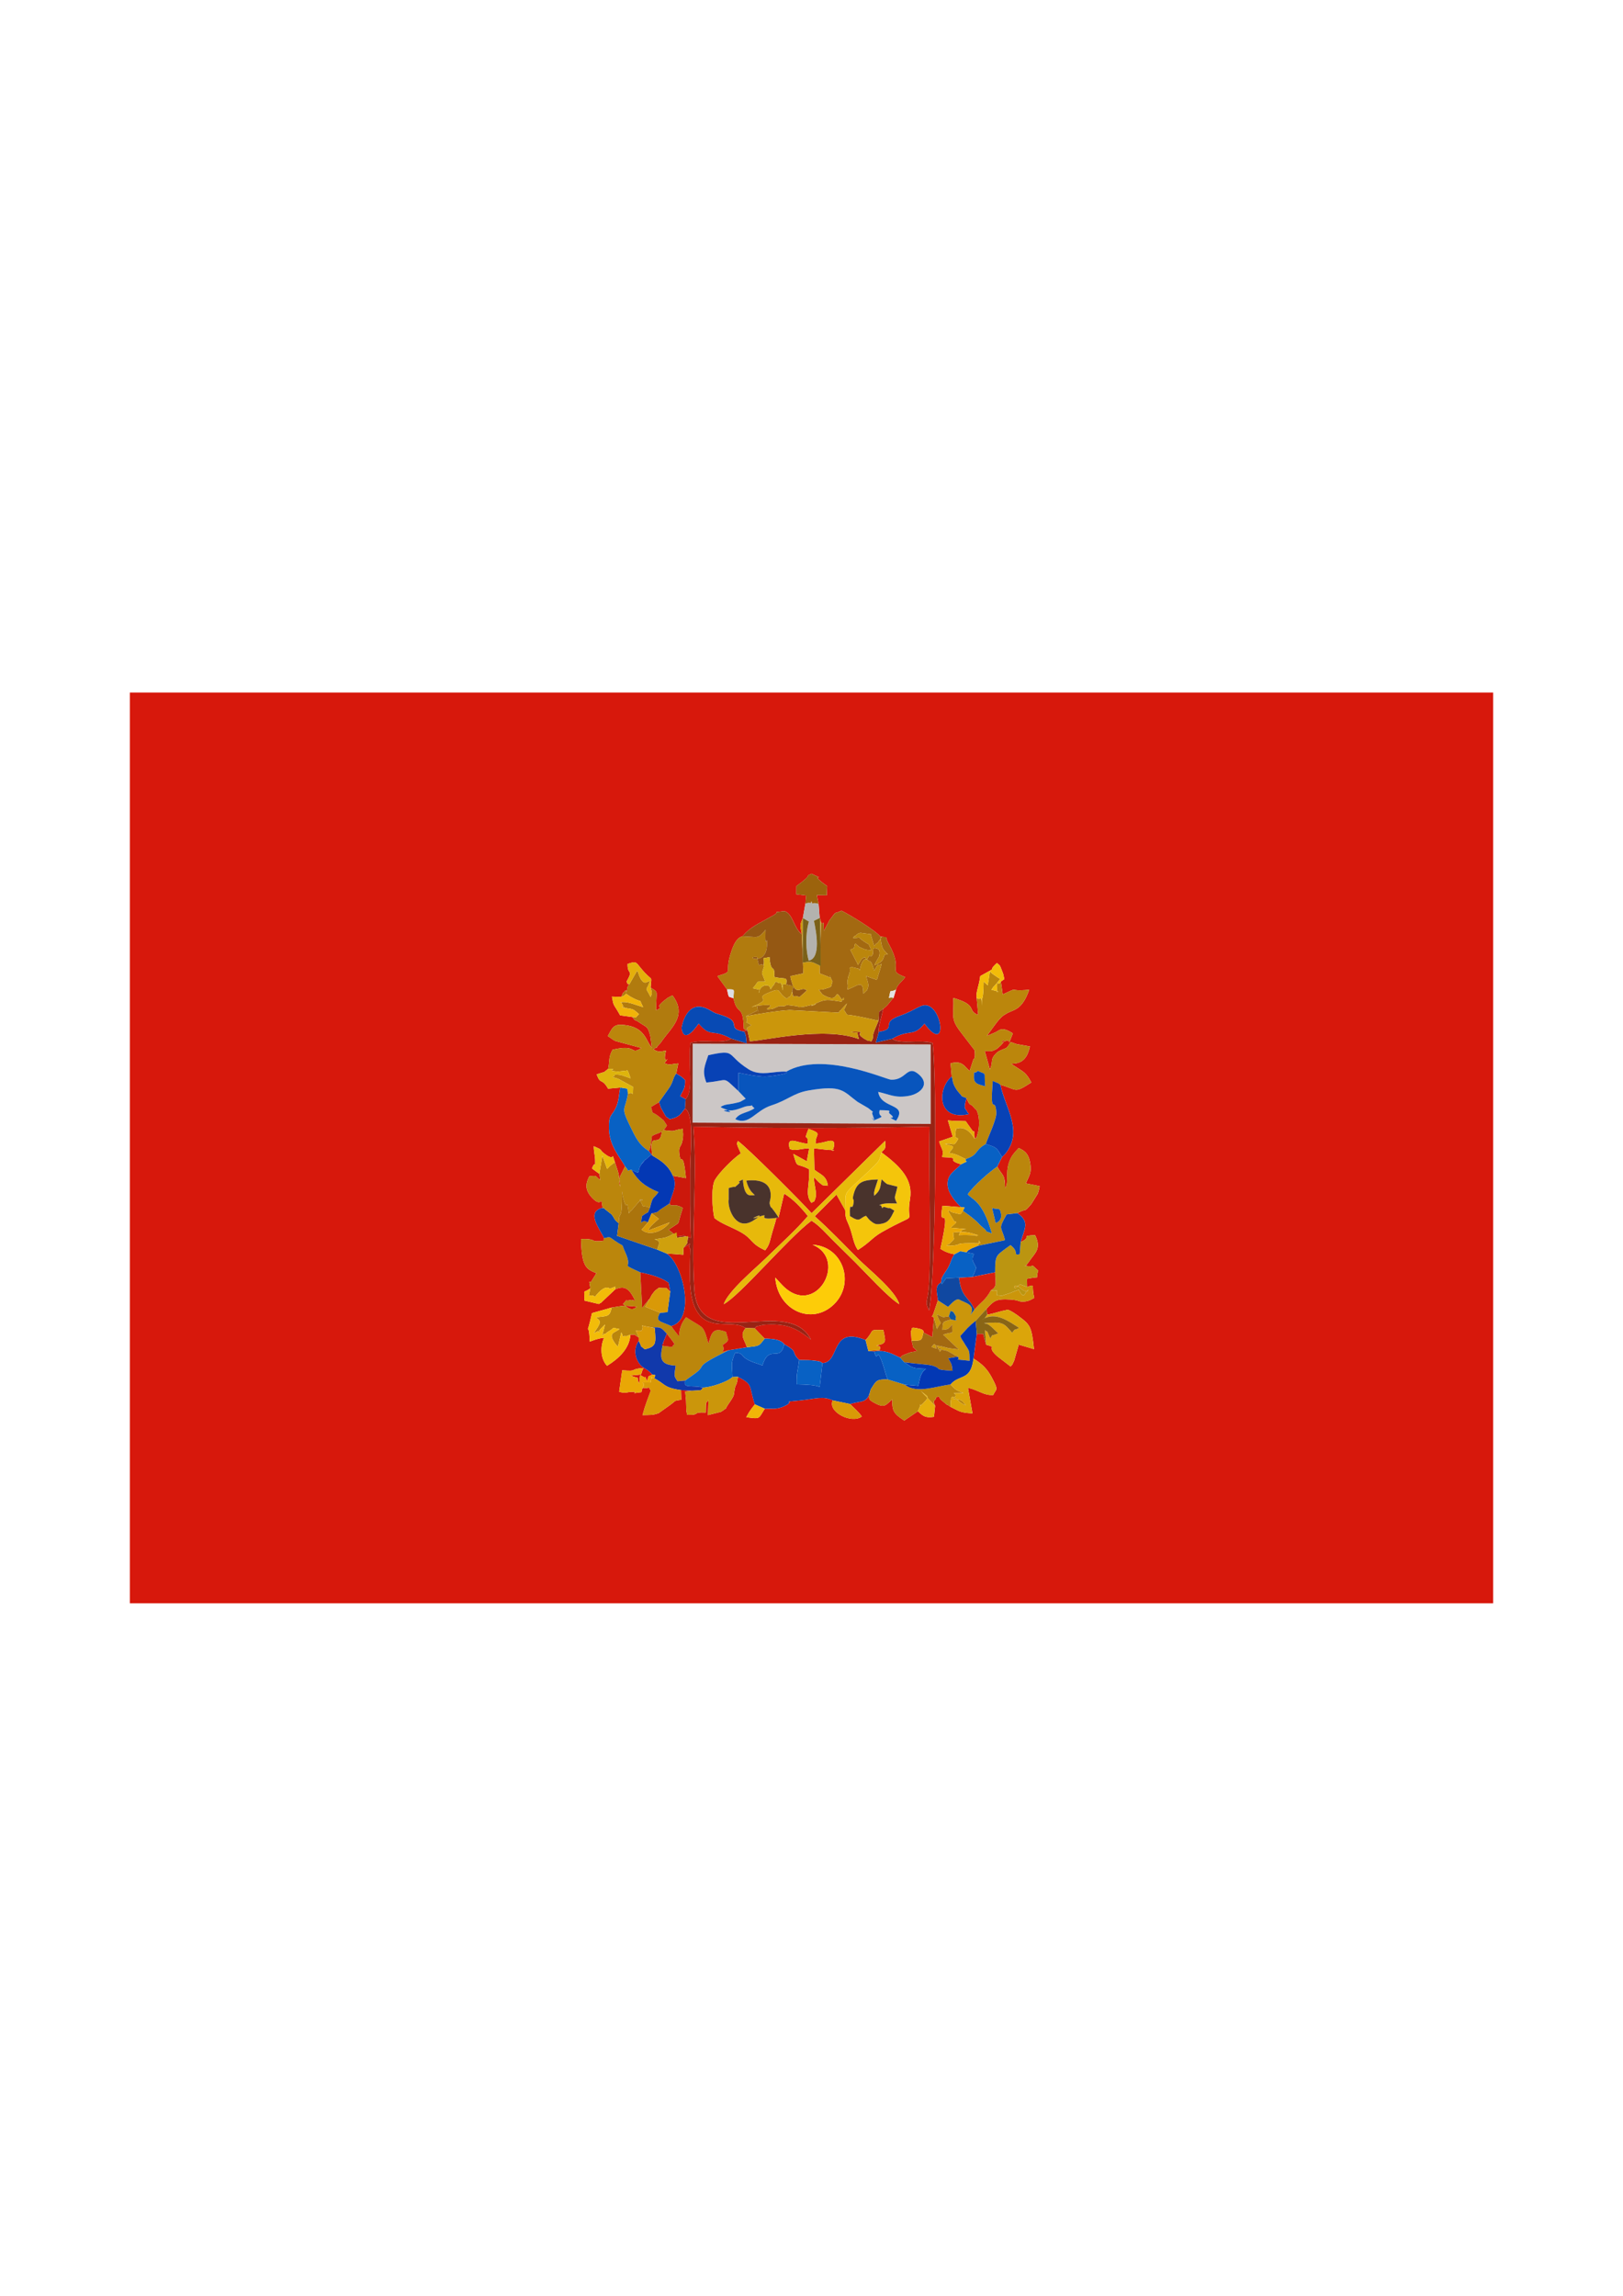 <?xml version="1.0" encoding="UTF-8"?>
<!DOCTYPE svg PUBLIC "-//W3C//DTD SVG 1.1//EN" "http://www.w3.org/Graphics/SVG/1.1/DTD/svg11.dtd">
<!-- Creator: CorelDRAW X5 -->
<svg xmlns="http://www.w3.org/2000/svg" xml:space="preserve" width="210mm" height="297mm" style="shape-rendering:geometricPrecision; text-rendering:geometricPrecision; image-rendering:optimizeQuality; fill-rule:evenodd; clip-rule:evenodd"
viewBox="0 0 210 297"
 xmlns:xlink="http://www.w3.org/1999/xlink">
 <defs>
  <style type="text/css">
   <![CDATA[
    .fil38 {fill:#024BBB}
    .fil20 {fill:#0338B4}
    .fil22 {fill:#0842B5}
    .fil3 {fill:#084AB4}
    .fil6 {fill:#0855BD}
    .fil12 {fill:#0861C4}
    .fil28 {fill:#1048A1}
    .fil40 {fill:#1055A0}
    .fil21 {fill:#1139AB}
    .fil19 {fill:#49332C}
    .fil35 {fill:#7B6119}
    .fil32 {fill:#896516}
    .fil11 {fill:#955813}
    .fil7 {fill:#992314}
    .fil30 {fill:#9C630C}
    .fil4 {fill:#A36911}
    .fil16 {fill:#AB740C}
    .fil9 {fill:#B17B0E}
    .fil29 {fill:#B3B2AE}
    .fil2 {fill:#BB860C}
    .fil15 {fill:#BB9511}
    .fil23 {fill:#C28F0D}
    .fil8 {fill:#CB960B}
    .fil13 {fill:#CC180C}
    .fil1 {fill:#CCC7C6}
    .fil33 {fill:#CFA00D}
    .fil17 {fill:#D01808}
    .fil36 {fill:#D3AA0F}
    .fil0 {fill:#D7180C}
    .fil26 {fill:#D71F0F}
    .fil25 {fill:#D99907}
    .fil18 {fill:#DBA50A}
    .fil39 {fill:#DCDDE4}
    .fil34 {fill:#DEB40C}
    .fil41 {fill:#E3E3E1}
    .fil31 {fill:#E4AF0B}
    .fil5 {fill:#E7B90B}
    .fil27 {fill:#E9A705}
    .fil37 {fill:#F1B408}
    .fil24 {fill:#F2BC09}
    .fil10 {fill:#F4C50B}
    .fil14 {fill:#FDCC08}
   ]]>
  </style>
 </defs>
 <g id="Layer_x0020_1">
  <g id="_386462024">
   <path id="_385755880" class="fil0" d="M101.104 166.133c4.313,4.692 8.779,-3.201 4.026,-5.106 3.945,0.203 5.546,4.968 2.796,7.688 -2.844,2.812 -7.306,0.831 -7.615,-3.442l0.793 0.86zm12.952 -17.057c2.458,1.828 4.112,3.517 3.69,6.029 -0.613,3.65 1.446,1.413 -3.623,4.281 -1.282,0.725 -1.554,1.339 -3.125,2.321 -0.537,-0.754 -0.671,-1.842 -0.981,-2.726 -0.443,-1.266 -0.626,-1.114 -0.66,-2.435l-1.127 -2.008 -2.808 2.808c1.94,1.723 3.752,3.635 5.656,5.539 1.412,1.412 4.758,4.042 5.285,5.832 -1.432,-0.849 -4.394,-4.122 -5.701,-5.415 -1.028,-1.017 -1.812,-1.789 -2.84,-2.804 -0.865,-0.854 -1.795,-1.956 -2.821,-2.585 -3.064,2.291 -9.273,9.716 -11.362,10.804 0.624,-1.754 4.034,-4.56 5.49,-5.981 1.747,-1.706 3.919,-3.669 5.404,-5.418 -0.852,-1.071 -1.905,-2.209 -3.071,-2.904l-0.723 3.087 -0.281 0.055c-0.196,0.844 -0.406,1.365 -0.648,2.276 -0.227,0.857 -0.273,1.244 -0.805,1.919 -1.971,-0.911 -1.577,-1.454 -3.144,-2.343 -1.26,-0.715 -2.505,-1.073 -3.43,-1.841 -0.284,-1.196 -0.431,-4.064 0.08,-4.936 0.584,-0.997 2.337,-2.745 3.343,-3.424l-0.405 -0.919c-0.133,-0.573 -0.158,-0.175 0.028,-0.679 1.107,0.741 8.456,8.102 9.534,9.338l9.516 -9.356 0.053 0.508c-0.056,0.678 -0.129,0.493 -0.523,0.978zm-11.878 -0.461c-0.487,-1.815 1.006,-0.716 2.322,-0.662 0.133,-1.53 -0.65,-0.013 0.116,-1.923 1.974,0.71 0.829,0.617 0.924,1.899 1.318,-0.008 2.819,-1.145 2.282,0.71 -0.779,0.404 1.022,0.142 -0.6,0.126 -0.068,-0.001 -0.174,-0.016 -0.251,-0.021l-1.652 -0.189 0.061 2.768c0.77,0.641 1.571,0.748 1.738,2.078 -1.003,-0.158 -0.396,0.123 -1.225,-0.512l-0.585 -0.615c0.01,1.102 0.438,2.002 0.193,2.757 -0.211,0.652 -0.212,0.305 -0.501,0.584 -0.893,-1.085 -0.212,-2.161 -0.303,-4.353 -1.746,-0.933 -1.465,0.051 -2.053,-1.988l1.746 0.957 0.308 -1.675c-1.255,0.032 -1.813,0.422 -2.52,0.06zm-17.99 -20.844c1.095,0.692 0.706,0.202 0.704,2.947 1.474,-0.754 -0.802,0.054 1.518,-1.639l0.598 -0.314c1.617,2.155 0.492,3.575 -0.797,5.156l-0.312 0.404c-0.378,0.485 -0.287,0.471 -0.687,0.867 -0.806,0.798 0.608,-0.194 -0.822,0.607 -0.067,-0.361 -0.198,-1.562 -0.244,-1.756 -0.312,-1.318 -0.487,-1.126 -1.432,-1.777 -0.751,-0.518 -0.326,0.025 -0.9,-0.697l-1.58 -0.219c-0.044,-0.08 -0.101,-0.188 -0.13,-0.24 -0.732,-1.279 -0.708,-0.899 -0.925,-2.182l1.204 0.035c0.556,-1.242 0.021,-0.07 0.452,-0.741 0.378,-0.589 0.012,1.145 0.383,-0.577 0.04,-0.186 0.149,-0.202 0.214,-0.309 -0.537,-0.261 -0.006,0.38 -0.356,-0.354 0.934,-1.67 0.084,-0.768 0.127,-2.279 1.131,-0.389 1.036,-0.278 1.78,0.619 1.561,1.882 1.317,0.638 1.206,2.45zm21.729 -10.836l0.13 1.682 0.186 0.724c0.365,0.477 0.321,-0.765 0.364,1.076l0.301 -0.552c0.043,-0.079 0.094,-0.18 0.142,-0.265 0.515,-0.91 -0.062,-0.102 0.417,-0.717 0.921,-1.184 0.267,-0.522 1.424,-1.069 0.902,0.421 4.421,2.561 5.002,3.326 1.32,0.266 0.354,-0.394 1.179,1.097 1.919,3.469 -0.39,3.221 2.063,4.17 -0.457,0.634 -1.031,0.958 -1.19,1.622l-0.322 1.066c-0.678,0.709 -0.563,0.796 -1.331,1.415 -0.184,0.932 -0.71,2.55 -0.559,2.973 2.493,-0.406 0.034,-1.144 2.712,-2.077 2.149,-0.749 2.79,-1.666 3.736,-1.265 1.873,0.795 2.299,6.095 -0.554,2.279 -1.448,1.803 -1.908,0.641 -4.162,1.953 0.972,0.793 3.758,0.019 5.216,0.573 0.624,4.543 0.399,30.582 -0.465,34.59 -0.571,-1.149 -0.218,-1.029 -0.058,-2.69 0.419,-4.344 -0.049,-15.843 0.147,-21.101 -10.023,0.227 -20.57,0.246 -30.589,0 0.591,6.699 -0.341,14.329 0.14,21.106 0.601,8.473 12.084,0.568 15.091,6.458 -0.091,-0.066 -0.196,-0.156 -0.264,-0.209 -1.616,-1.253 -2.834,-1.854 -5.332,-1.751 -0.441,0.018 -0.547,0.025 -0.96,0.126 -0.824,0.201 -0.326,0.009 -0.736,0.362l1.296 1.335c1.052,0.016 2.053,0.092 2.535,0.72 1.955,1.127 0.754,0.87 1.93,2.046 0.435,0.02 1.189,0.003 1.614,0.042 0.088,0.008 0.597,0.067 0.649,0.077 0.666,0.133 0.412,0.063 0.744,0.282 2.338,-0.076 0.958,-4.874 5.583,-2.984 1.306,-1.399 0.232,-1.304 2.301,-1.31 0.239,1.374 0.601,1.772 -0.934,2.014 0.673,0.092 0.525,0.203 0.458,0.602l-1.46 0.115 0.753 0.054c1.439,-0.213 2.208,0.254 3.361,0.807 0.234,-0.185 -0.031,-0.199 1.101,-0.607 0.727,-0.262 0.257,-0.028 1.072,-0.258 -0.806,-0.918 -0.303,0.091 -0.699,-1.34l-0.09 -1.284c0.392,-0.145 -0.417,-0.626 1.141,-0.244 0.655,0.161 0.476,0.468 0.479,0.475l1.155 0.595 0.212 -2.52c-0.492,-0.344 -0.252,0.154 -0.014,-0.684 0.046,-0.161 0.396,-1.148 0.53,-1.555 -0.098,-0.974 -0.468,-1.906 0.401,-2.284 0.139,-0.891 -0.068,-0.254 0.334,-1.046 0.06,-0.119 0.421,-0.607 0.558,-0.859 0.453,-0.834 0.376,-1.105 0.849,-1.764 -0.597,-0.098 -1.217,-0.296 -1.823,-0.711 1.523,-6.915 -0.36,-1.904 0.266,-5.571l2.417 0.193c-0.644,-0.582 -1.655,-1.763 -1.744,-2.799 -0.13,-1.52 1.002,-1.913 1.722,-2.751 -2.276,-0.669 0.392,-0.822 -2.435,-0.933 0.221,-1.037 -0.055,-0.897 -0.397,-2.024l1.766 -0.609 -0.627 -2.114c1.267,0.121 1.109,0.042 2.303,0.1l0.746 1.051c0.441,0.706 0.333,-0.394 0.413,1.238 0.59,-0.557 0.026,0.431 0.391,-0.687 0.231,-0.708 0.249,-2.018 -0,-2.662 -0.334,-0.862 0.076,-0.029 -0.468,-0.69 -0.621,-0.756 -0.45,0.018 -0.974,-1.232 -0.461,1.496 -0.102,1.345 0.074,1.73 0.016,0.035 0.102,0.224 0.115,0.178 0.012,-0.044 0.086,0.107 0.111,0.17 -4.177,0.918 -4.072,-3.349 -2.213,-4.883l-0.151 -1.69c1.589,-0.473 1.879,0.582 2.468,0.965 0.041,-0.099 0.074,-0.226 0.101,-0.305l0.393 -1.211c0.001,-0.002 0.29,0.043 0.141,-1.151l-1.866 -2.436c-0.048,-0.062 -0.108,-0.15 -0.153,-0.212 -0.06,-0.084 -0.227,-0.329 -0.277,-0.41 -0.747,-1.216 -0.364,-1.768 -0.455,-3.707 3.295,0.967 1.696,1.63 3.222,2.201l-0.2 -2.204c-0.156,-0.646 0.336,-1.609 0.46,-2.821 2.693,-1.481 0.72,-0.402 2.16,-1.693 0.416,0.392 0.326,0.118 0.689,1.08 0.246,0.651 0.113,0.362 0.273,1.007l-0.45 0.314 0.238 1.664c2.381,-1.082 0.346,-0.327 3.427,-0.606 -0.931,2.674 -1.996,2.55 -2.867,3.041 -0.649,0.366 -0.86,0.603 -1.29,1.137l-0.317 0.421c-0.058,0.077 -0.117,0.155 -0.175,0.234l-0.816 1.129c0.131,-0.036 0.269,-0.102 0.379,-0.149l0.676 -0.29c0.58,-0.244 0.783,-0.85 2.296,0.12 -0.884,2.169 -0.091,0.585 -0.936,0.983 -1.417,0.668 0.719,-0.927 -0.61,0.561l-0.551 0.48c-0.639,0.322 -0.595,0.285 -1.538,0.271l0.673 2.394c0.472,-1.163 -0.03,-1.251 0.79,-2.105 0.052,-0.054 0.138,-0.122 0.194,-0.167 0.054,-0.044 0.153,-0.098 0.209,-0.135l0.411 -0.187c0.042,-0.02 0.143,-0.049 0.182,-0.067 0.331,-0.161 0.386,-0.039 0.879,-0.912 0.112,0.037 0.662,0.234 0.792,0.271l1.716 0.303c-0.281,1.23 -0.772,2.269 -2.446,2.232 0.095,0.085 0.226,0.154 0.318,0.215 1.276,0.857 1.581,0.84 2.304,2.213 -2.248,1.451 -1.734,0.968 -4.002,0.295 0.666,3.099 3.009,6.012 0.631,8.947l-0.404 0.397 -0.638 1.251c0.756,1.31 0.997,0.948 1.022,2.785 0.578,-0.788 -0.187,-2.458 0.932,-4.219 0.064,-0.1 0.33,-0.423 0.385,-0.494l0.447 -0.479c0.825,0.37 1.395,0.805 1.535,2.378 0.082,0.924 -0.233,1.313 -0.616,2.193l1.782 0.353c-0.027,0.282 -0.146,0.732 -0.247,0.997l-0.827 1.325c-1.074,1.234 -0.41,0.43 -1.804,1.176 1.655,1.136 0.922,1.997 0.428,3.748 1.611,-0.734 -0.218,-0.788 1.866,-0.9 0.853,1.737 -0.009,2.303 -0.667,3.252 -0.041,0.059 -0.102,0.155 -0.142,0.207 -0.476,0.621 -0.341,0.464 -0.61,0.464 1.753,0.394 0.466,-0.544 1.829,0.667 -0.474,1.269 0.637,0.639 -1.459,1.057l0.018 1.058c1.136,-0.41 0.508,-0.193 0.93,1.413 -0.482,0.265 -0.853,0.514 -1.643,0.482 -0.382,-0.016 -0.444,-0.201 -1.443,-0.268 -1.892,-0.126 -2.166,0.191 -3.112,1.217l0.12 0.729c0.859,-0.121 1.915,-0.535 2.34,-0.54 0.122,-0.001 0.018,-0.454 1.548,0.62 0.058,0.041 0.134,0.105 0.19,0.147 1.451,1.074 1.653,1.301 1.958,4.243l-1.972 -0.585 -0.596 2.079c-0.44,0.899 -0.055,0.239 -0.463,0.751l-1.693 -1.302c-1.61,-1.409 0.147,-1.06 -1.469,-1.517l-0.385 -1.4 -0.82 -0.009 -0.426 3.206c1.133,0.7 1.767,1.329 2.361,2.438 0.951,1.774 0.577,1.413 0.183,2.276 -1.224,0.065 -1.725,-0.565 -3.268,-0.943l0.589 3.319c-1.723,-0.113 -1.63,-0.269 -2.835,-0.844 -0.991,-0.706 -0.002,0.145 -0.802,-0.552 -0.648,-0.565 -0.337,-0.161 -0.743,-0.821 -0.116,0.107 -0.354,0.058 -0.37,0.294 -0.013,0.188 -0.211,0.229 -0.22,0.306 -0.221,1.957 -0.198,-0.567 0.138,0.652l-0.151 1.407c-1.157,0.189 -1.454,-0.155 -2.085,-0.714l-1.762 1.201c-1.243,-0.842 -1.616,-1.147 -1.538,-2.748 -0.824,0.677 -0.95,1.18 -2.203,0.523 -1.031,-0.54 -0.882,-0.598 -0.596,-1.797 -0.437,1.835 -1.061,1.413 -2.68,1.873 0.391,0.381 1.196,1.116 1.531,1.617 -1.33,1.021 -4.493,-0.626 -3.76,-2.082 -1.29,-0.616 -2.304,-0.18 -4.172,0 -2.894,0.28 -0.414,-0.012 -2.14,0.769 -0.94,0.425 -1.383,0.273 -2.486,0.307 -0.843,1.325 -0.52,1.356 -2.4,1.099 0.483,-0.891 0.701,-1.132 1.121,-1.659 -0.829,-2.455 -0.149,-2.508 -2.197,-3.57 -0.164,1.292 -0.263,0.839 -0.4,1.511 -0.199,0.98 0.096,0.682 -0.877,2.096 -0.47,0.683 0.064,0.234 -0.694,0.788 -0.072,0.053 -0.164,0.101 -0.242,0.147l-1.666 0.42 0.059 -1.966c-0.34,0.61 -0.3,-0.085 -0.335,1.633 -1.929,-0.095 -0.52,0.341 -2.422,0.297 -0.027,-0.108 -0.05,-0.388 -0.055,-0.33 -0.004,0.052 -0.039,-0.235 -0.044,-0.301l-0.04 -1.257c-0.008,-0.119 -0.097,-0.942 -0.105,-1.127l0.994 -0.109 -1.528 -0.075 0.031 1.241c-1.095,0.195 -0.569,0.039 -1.419,0.662l-1.505 1.073c-0.793,0.301 -1.151,0.224 -2.096,0.259 0.334,-1.269 0.723,-2.204 1.073,-3.173 -0.568,-0.795 0.205,-0.185 -1.073,-0.36l-0.14 0.566c-2.12,0.3 0.151,-0.077 -1.316,-0.04 -0.503,0.013 -0.771,0.25 -1.568,-0.023l0.4 -2.77c2.21,0.177 0.742,-0.148 2.754,-0.298 -0.561,1.083 0.226,0.759 -1.701,0.987 1.575,0.545 0.605,-0.072 1.137,1.026l0.128 -1.129c1.209,0.869 0.322,-0.49 0.885,0.804 0.32,-0.934 0.086,-0.48 0.708,-0.837 -0.865,-0.965 -1.271,-0.689 -1.831,-1.63 -0.579,-0.973 -0.464,-1.996 0.061,-2.733l-0.004 -0.441c-0.951,-0.526 -0.042,-0.313 -1.074,-0.357 -0.113,1.803 -1.543,3.121 -3.029,4.028 -0.866,-0.919 -0.894,-2.517 -0.379,-3.625 -0.815,0.087 -1.228,0.274 -1.858,0.498 -0.112,-3.361 -0.611,0.277 0.29,-3.694l2.151 -0.599c0.102,-0.034 0.252,-0.09 0.383,-0.114 1.56,-0.209 1.231,-0.334 3.296,-0.107 -0.788,0.711 -1.323,0.002 -1.821,-0.349 0.83,-0.881 -0.009,-0.242 1.054,-0.534 0.088,-0.024 0.399,0.106 0.514,0.088 -0.864,-1.877 -1.574,-1.862 -2.571,-1.456l-1.877 1.772c-0.039,-0.07 -0.157,0.114 -0.235,0.127l-1.878 -0.443c0.048,-1.718 -0.307,-0.808 0.765,-1.583 -0.26,-1.647 -0.092,-0.31 0.223,-1.052l0.428 -0.678c0.022,-0.125 0.131,-0.13 0.162,-0.214 -1.27,-0.559 -1.933,-0.673 -2.012,-4.44 1.771,-0.051 1.396,0.279 2.009,0.286 1.416,0.016 0.728,-0.181 0.984,-0.389 -0.595,-1.238 -2.384,-3.438 -0.206,-3.924 -0.243,-1.896 0.017,0.112 -1.307,-1.255 -1.18,-1.218 -0.756,-2.094 -0.414,-2.82 1.139,-0.153 0.71,-0.024 1.424,0.478l-0.122 -0.805 -0.952 -0.697c0.486,-1.276 0.4,0.323 0.406,-1.138 0.002,-0.373 -0.179,-1.095 -0.173,-1.737 1.514,0.647 0.411,0.289 1.6,1.119 1.293,0.902 0.565,-0.701 1.137,0.953 0.538,1.645 0.473,1.268 0.698,3.17 -0.173,-0.404 -0.174,-0.747 -0.019,-1.367l0.636 -1.275c-0.707,-1.263 -2.031,-2.654 -2.086,-4.865 -0.048,-1.909 0.376,-1.599 0.901,-2.737 0.401,-0.87 0.388,-1.758 0.567,-2.592l-1.583 0.15c-0.809,-1.451 -0.984,-0.446 -1.473,-1.855 0.143,-0.056 0.975,-0.308 0.989,-0.314l0.497 -0.405c0.222,-1.157 0.021,-1.464 0.558,-2.466 3.321,-0.794 2.193,0.761 3.74,-0.224l-3.339 -0.9c-0.079,-0.036 -0.176,-0.082 -0.247,-0.118 -0.028,-0.015 -0.677,-0.473 -0.756,-0.526 0.664,-1.304 0.886,-1.585 2.224,-1.421 3.472,0.425 2.455,3.301 4.561,3.433l0.734 -0.137c-0.561,2.472 0.862,0.116 -0.19,1.641 0.814,0.304 0.627,0.115 1.78,0.02l-0.263 1.317c0.774,0.445 0.654,0.371 1.15,0.838 -0.01,1.222 -0.154,1.071 -0.638,2.085l0.705 0.393c1.085,-1.144 0.286,-4.334 0.624,-7.287 1.531,-0.522 4.236,0.212 5.269,-0.558 -2.588,-1.377 -2.561,-0.031 -4.198,-1.938 -0.642,0.889 -1.911,2.509 -2.22,0.602 -0.008,-0.048 0.59,-4.069 3.61,-2.373 1.067,0.6 0.435,0.276 1.781,0.746 2.569,0.897 0.255,1.666 2.749,2.071 0.217,-0.305 0.485,0.014 -0.089,-0.381 -0.069,-3.336 -0.889,-1.621 -1.319,-3.932 -0.762,-0.32 -0.558,0.076 -0.848,-1.159l-1.249 -1.718c2.167,-0.691 0.927,-0.276 1.661,-2.733 0.43,-1.44 0.846,-2.218 1.585,-2.421l0.416 -0.449c0.97,-0.954 2.171,-1.44 3.577,-2.256 1.186,-0.688 -0.616,-0.271 1.416,-0.55 1.103,0.265 1.192,2.166 2.279,3.015 -0.24,-1.273 -0.274,-1.187 0.123,-2.12l0.334 -1.857 0.101 -1.061 -1.277 -0.154 0.012 -1.059c2.539,-1.866 0.829,-1.079 1.956,-1.594 2.419,1.096 -0.819,-0.417 2.021,1.594l-0.053 1.194 -1.285 -0.025 0.234 1.133zm-89.111 90.479l176.389 0 0 -117.828 -176.389 0 0 117.828z"/>
   <path id="_385755280" class="fil1" d="M101.732 138.634c4.687,-2.69 12.888,1.009 13.544,1.041 2.071,0.101 2.06,-2.113 3.718,-0.583 1.337,1.268 0.019,2.41 -1.355,2.669 -1.782,0.336 -2.516,-0.176 -4.011,-0.508 0.349,2.275 3.912,1.404 2.308,3.744 -1.714,-0.825 0.417,0.056 -0.818,-0.924 -0.397,-0.315 0.737,-0.43 -1.299,-0.455 -0.301,1.129 1.105,0.55 -0.706,1.309 -0.863,-1.204 0.521,1.181 -0.223,-0.751 -0.227,-0.59 0.558,0.047 -0.574,-0.84l-1.356 -0.791c-1.851,-1.349 -1.948,-2.226 -6.319,-1.477 -2.005,0.344 -2.676,1.24 -4.817,1.929 -2.133,0.686 -2.864,2.655 -4.684,1.787 0.549,-0.875 1.565,-0.765 2.48,-1.411 -0.759,-0.605 0.242,-0.345 -0.924,-0.276 -0.429,0.025 -1.43,0.616 -2.27,0.553 -2.323,-0.174 1.812,0.73 -0.906,-0.282 -0.079,-0.029 -0.202,-0.09 -0.288,-0.158 0.555,-0.387 1.03,-0.306 1.812,-0.488 0.96,-0.223 0.559,-0.101 1.439,-0.583l-0.94 -0.986c-2.188,-2.019 -1.112,-1.382 -4.15,-1.111 -0.562,-1.487 -0.237,-2.032 0.251,-3.535 3.716,-0.801 2.194,-0.102 5.198,1.813 1.544,0.984 3.32,0.203 4.888,0.315zm-12.121 6.605l30.811 0.164 -0.001 -10.287 -30.802 -0.098 -0.009 10.222z"/>
   <path id="_384862864" class="fil2" d="M126.519 138.53c1.224,0.602 0.77,-0.091 0.954,2.008 -0.63,-0.239 -1.476,-0.22 -1.456,-1.181 0.024,-1.15 -0.032,-0.251 0.502,-0.828zm-0.151 -9.435l0.2 2.204c-1.526,-0.571 0.073,-1.234 -3.222,-2.201 0.091,1.939 -0.292,2.491 0.455,3.707 0.05,0.082 0.216,0.326 0.277,0.41 0.045,0.062 0.105,0.15 0.153,0.212l1.866 2.436c0.149,1.193 -0.141,1.149 -0.141,1.151l-0.393 1.211c-0.026,0.079 -0.059,0.206 -0.101,0.305 -0.589,-0.384 -0.879,-1.438 -2.468,-0.965l0.151 1.69c0.177,0.588 0.062,0.77 0.52,1.54 0.046,0.077 0.101,0.162 0.152,0.234 0.064,0.091 0.261,0.341 0.337,0.418 0.53,0.537 -0.107,0.201 0.904,0.613 0.524,1.25 0.353,0.476 0.974,1.232 0.543,0.661 0.134,-0.171 0.468,0.69 0.249,0.643 0.231,1.954 0,2.662 -0.365,1.118 0.199,0.13 -0.391,0.687 -0.538,-0.953 -1.384,-1.683 -2.409,-1.3l-0.081 0.656c0.004,0.066 0.015,0.22 0.021,0.296 0.038,0.55 0.712,-0.129 0.054,0.814 -0.347,0.498 -0.377,0.012 -1.418,0.193 1.189,0.356 1.349,0.166 0.513,1.151 1.087,0.16 1.435,0.473 2.162,0.807 1.724,-0.568 1.084,-1.098 2.6,-1.951 0.278,-0.89 1.418,-3.187 1.364,-4.079 -0.14,-2.3 -0.836,0.845 -0.466,-4.083 1.036,0.478 0.298,0.014 0.986,0.493 2.268,0.673 1.754,1.155 4.002,-0.295 -0.723,-1.373 -1.028,-1.356 -2.304,-2.213 -0.091,-0.061 -0.222,-0.13 -0.318,-0.215 1.674,0.038 2.166,-1.001 2.446,-2.232l-1.716 -0.303c-0.13,-0.036 -0.68,-0.234 -0.792,-0.271 -0.493,0.873 -0.547,0.751 -0.879,0.912 -0.039,0.019 -0.14,0.047 -0.182,0.067l-0.411 0.187c-0.056,0.037 -0.154,0.091 -0.209,0.135 -0.056,0.046 -0.142,0.113 -0.194,0.167 -0.82,0.854 -0.317,0.942 -0.79,2.105l-0.673 -2.394c0.943,0.014 0.899,0.051 1.538,-0.271l0.551 -0.48c1.329,-1.488 -0.807,0.107 0.61,-0.561 0.844,-0.398 0.052,1.186 0.936,-0.983 -1.512,-0.971 -1.715,-0.365 -2.296,-0.12l-0.676 0.29c-0.111,0.047 -0.248,0.114 -0.379,0.149l0.816 -1.129c0.058,-0.079 0.117,-0.157 0.175,-0.234l0.317 -0.421c0.43,-0.534 0.641,-0.771 1.29,-1.137 0.871,-0.491 1.935,-0.367 2.867,-3.041 -3.081,0.279 -1.045,-0.476 -3.427,0.606l-0.238 -1.664c-0.59,1.004 -0.391,-1.268 -0.51,1.411 -0.089,-0.286 1.019,0.114 -0.707,-0.354 0.433,-0.647 0.142,-0.181 0.634,-0.776 0.326,-0.394 0.213,-0.235 0.495,-0.635 -0.041,-0.024 -0.11,-0.054 -0.127,-0.064 -0.198,-0.119 -1.261,-0.784 -1.182,-0.973l-0.296 1.879 -0.528 -0.489c-0.053,3.177 -0.343,1.494 -0.196,3.123 -0.207,-1.713 -0.021,-0.545 -0.716,-1.008z"/>
   <path id="_385755904" class="fil2" d="M78.172 160.184c-0.257,0.209 0.432,0.405 -0.984,0.389 -0.614,-0.007 -0.238,-0.337 -2.009,-0.286 0.079,3.767 0.742,3.881 2.012,4.44 -0.032,0.084 -0.14,0.089 -0.162,0.214l-0.428 0.678c-0.315,0.743 -0.482,-0.595 -0.223,1.052 -0.345,1.793 -0.208,0.468 0.609,1.086 1.298,-1.684 1.83,-1.073 1.879,-1.081 0.04,-0.007 0.144,-0.011 0.181,-0.019 0.152,-0.032 0.34,-0.13 0.553,-0.213l0.002 0.354c0.996,-0.406 1.706,-0.42 2.571,1.456 -0.116,0.018 -0.426,-0.112 -0.514,-0.088 -1.063,0.292 -0.225,-0.347 -1.054,0.534 0.497,0.351 1.033,1.06 1.821,0.349 -2.065,-0.227 -1.736,-0.102 -3.296,0.107 -0.207,1.277 -0.637,1.058 -2.019,1.28 0.054,0.047 0.514,0.33 0.497,0.607 -0.024,0.386 -0.489,0.974 -0.787,1.443 2.087,-1.13 -0.769,1.025 1.467,-1.15l-0.362 1.427c0.119,-0.06 0.268,-0.308 0.336,-0.216 0.065,0.088 0.231,-0.159 0.318,-0.207 1.308,-0.727 0.237,-0.627 1.572,-0.404 -0.583,0.526 -1.663,0.411 -0.458,2.004 0.059,0.079 0.174,0.18 0.258,0.273l0.448 -1.876c-0.038,0.049 0.052,0.082 0.081,0.195 0.181,0.696 0.224,0.256 0.36,0.297 0.03,0.009 0.133,0.042 0.166,0.046l0.565 -0.214c1.031,0.044 0.123,-0.169 1.074,0.357 -0.554,-1.477 -0.528,-0.62 0.383,-0.885 0.516,-0.919 -0.91,-0.719 1.392,-0.392 1.214,-0.139 1.203,0.145 1.863,0.789 0.371,0.506 0.702,0.854 1.003,1.368 -0.618,0.389 0.158,0.397 -0.749,0.303 -1.621,-0.169 -0.554,-0.204 -0.733,-0.502 -0.368,1.773 -0.655,2.851 1.625,2.966 -0.233,1.444 -0.202,1.347 0.239,2.021l0.979 -0.088 0.97 -0.692c2.275,-1.556 -0.467,-0.692 4.632,-3.228 -1.514,0.417 -0.22,0.238 -0.766,-0.661 0.983,-0.71 0.753,-0.514 0.456,-1.718 -1.574,-0.593 -1.87,-0.038 -2.264,1.525l-0.395 -1.309c-0.434,-1.038 -0.428,-0.775 -2.507,-2.117 -0.52,0.665 -0.866,1.343 -0.922,2.48 -0.042,-0.11 -0.664,-0.795 -0.993,-1.333 -1.479,-0.673 -2.127,-0.554 -1.446,-1.724l-1.911 -0.766 0.529 -0.986c-0.059,0.059 -0.153,0.058 -0.18,0.173l-0.565 0.686c-0.049,0.064 -0.131,0.187 -0.196,0.282l-0.239 -4.606c-2.83,-1.353 -0.858,-0.217 -1.934,-2.57 -0.651,-1.424 0.065,-0.534 -1.367,-1.53 -0.729,-0.507 -0.569,-0.543 -1.378,-0.324z"/>
   <path id="_383940280" class="fil3" d="M106.412 176.341l-0.352 3.094c-0.486,-0.269 -1.673,-0.322 -2.973,-0.353 -0.032,-1.68 0.16,-1.699 0.317,-3.142 -1.177,-1.176 0.025,-0.919 -1.93,-2.046 -0.552,2.474 -1.946,-0.125 -2.824,2.745l-0.699 -0.248c-2.539,-0.802 -1.359,-1.32 -2.827,-1.398 -0.619,1.444 -0.385,1.521 -0.353,3.152l0.704 -0.036c2.049,1.062 1.368,1.116 2.197,3.57l1.279 0.56c1.103,-0.034 1.546,0.118 2.486,-0.307 1.726,-0.781 -0.754,-0.489 2.14,-0.769 1.867,-0.18 2.882,-0.616 4.172,-0l2.229 0.465c1.618,-0.46 2.243,-0.039 2.68,-1.873 0.716,-1.123 0.703,-1.338 2.218,-1.299 -0.059,-0.101 -0.196,-0.476 -0.226,-0.582 -1.406,-4.935 -0.966,-0.962 -1.538,-3.042l-0.753 -0.054 -0.364 -1.421c-4.625,-1.89 -3.245,2.908 -5.583,2.984z"/>
   <path id="_383939464" class="fil4" d="M109.941 125.218c0.122,-0.029 0.306,-0.233 0.363,-0.096l0.781 0.19c0.044,0.025 0.101,0.149 0.154,0.221 0.391,-2.057 1.086,-1.308 1.088,-1.303 0.029,0.116 0.193,0.07 0.23,0.117 0.04,0.051 0.155,0.131 0.198,0.199 0.099,0.153 0.323,0.909 0.359,1.021 0.812,-1.394 0.213,-0.36 0.96,-0.885 -0.151,0.671 -0.598,1.906 -0.605,2.088l-1.411 -0.493c0.318,1.056 0.404,1.209 0.107,1.842l-0.46 0.433c0.038,-1.953 -0.866,-0.956 -1.774,-0.654 -0.065,0.022 -0.177,0.087 -0.271,0.113 0.141,-1.22 -0.167,-0.304 0.076,-1.573 0.056,-0.293 0.308,-0.54 0.205,-1.219zm3.942 -4.078c0.243,1.385 0.148,1.524 0.997,2.311 -0.981,-0.031 0.085,0.79 -1.764,1.411l0.64 -1.141c0.078,-0.302 0.135,-0.843 -0.178,-0.974 -1.031,-0.432 -0.329,0.587 -0.818,0.929 -0.118,0.027 -0.297,-0.097 -0.361,0.048 -0.395,0.896 -0.265,-0.074 -0.653,0.167 -0.077,0.048 -0.181,0.102 -0.256,0.162l-0.492 0.808c-0.056,-0.117 -0.112,-0.423 -0.141,-0.363l-0.838 -1.643c0.695,-0.303 0.374,-0.002 0.628,-0.812l0.534 0.459c0.521,0.237 0.817,0.426 1.579,0.421 -0.601,-1.184 -0.024,-0.447 -1.125,-1.247 -0.876,-0.637 -0.024,-0.326 -1.263,-0.34 0.092,-0.087 0.225,-0.357 0.276,-0.261 0.053,0.1 0.147,-0.3 0.689,-0.398l1.369 0.186c-0.011,0.053 -0.011,0.089 -0.007,0.162l0.417 1.368c0.118,-0.11 0.279,-0.445 0.331,-0.353 0.044,0.08 0.229,-0.239 0.278,-0.312 0.037,-0.054 0.151,-0.195 0.184,-0.252 0.328,-0.561 -0.004,-0.076 -0.026,-0.336zm-7.65 -1.799l-0.18 6.581 1.058 0.407c0.799,0.508 -0.193,-0.922 0.605,0.651 -0.284,0.744 0.181,0.613 -1.24,1.018l-0.526 0.042c0.49,0.596 0.27,0.566 1.054,0.911 1.566,0.689 0.943,-1.139 1.751,0.134 0.592,0.933 0.579,-0.782 0.127,0.502 -1.827,-0.283 -2.038,-0.369 -3.267,0.197 -1.895,0.873 1.007,-0.211 -0.511,0.199l-0.909 0.217c-0.049,0.009 -0.16,0.033 -0.21,0.039 -0.943,0.112 -0.393,0.027 -0.939,-0.077l-1.191 -0.154c-0.013,0.002 -0.089,0.026 -0.101,0.029l-0.179 0.093c-0.01,0.003 -0.071,0.037 -0.081,0.039l-0.584 -0.021c-0.027,0.004 -0.13,0.016 -0.158,0.023l-0.724 0.319c-2.384,0.389 1.833,-0.823 -2.081,-0.383 0.273,1.726 0.191,0.184 -0.088,0.7 -0.004,0.006 -0.063,0.037 -0.066,0.041 -0.003,0.003 -0.056,-0.007 -0.06,0.013l-1.197 0.599c1.786,-0.323 3.888,-0.68 5.619,-0.79l6.373 0.338c0.033,-0.101 0.142,-0.311 0.189,-0.257l0.868 -0.946c-0.455,1.219 -0.565,0.445 0.002,1.463 2.006,0.225 3.74,0.778 4.101,0.746 0.168,-1.617 -0.19,-0.84 0.594,-1.502 0.769,-0.619 0.653,-0.707 1.331,-1.415 -0.611,-0.233 -0.667,0.337 -0.51,-0.373 0.176,-0.802 -0.064,-0.273 0.833,-0.693 0.159,-0.665 0.733,-0.989 1.19,-1.622 -2.453,-0.949 -0.145,-0.701 -2.063,-4.17 -0.824,-1.49 0.142,-0.831 -1.179,-1.097 -0.581,-0.765 -4.1,-2.905 -5.002,-3.326 -1.157,0.547 -0.503,-0.115 -1.424,1.069 -0.479,0.616 0.098,-0.193 -0.417,0.717 -0.048,0.085 -0.099,0.186 -0.142,0.265l-0.301 0.552c-0.043,-1.842 0.001,-0.599 -0.364,-1.076z"/>
   <path id="_383939752" class="fil5" d="M100.456 157.555c-3.044,0.411 -0.359,-0.806 -2.366,-0.116 -1.993,0.686 1.759,-1.079 -0.6,0.446 -2.165,1.4 -3.251,-1.247 -3.229,-2.498 0.001,-0.071 0.019,-0.177 0.022,-0.248l-0.001 -1.445c1.413,-0.42 0.396,0.197 1.167,-0.433 0.785,-0.641 -0.585,-0.088 0.673,-0.675 0.041,0.711 0.211,2.056 0.957,2.044 1.314,-0.021 -0.02,0.184 -0.518,-1.893 4.083,-0.458 3.045,2.69 3.044,2.696 -0.004,0.071 -0.069,0.241 0.033,0.494 0.333,0.834 -0.179,-0.243 0.388,0.56 0.047,0.067 0.126,0.161 0.172,0.225 0.05,0.069 0.137,0.189 0.179,0.247l0.359 0.541 0.723 -3.087c1.165,0.695 2.219,1.833 3.071,2.904 -1.485,1.749 -3.656,3.713 -5.404,5.418 -1.456,1.421 -4.866,4.227 -5.49,5.981 2.09,-1.088 8.298,-8.514 11.362,-10.804 1.026,0.629 1.956,1.73 2.821,2.585 1.028,1.015 1.812,1.787 2.84,2.804 1.308,1.293 4.269,4.567 5.701,5.415 -0.527,-1.79 -3.874,-4.42 -5.285,-5.832 -1.903,-1.904 -3.716,-3.817 -5.656,-5.539l2.808 -2.808 1.127 2.008c0.179,-2.822 -0.659,-1.487 3.322,-5.292 1.084,-1.036 1.109,-1.076 1.377,-2.177 0.393,-0.485 0.467,-0.3 0.523,-0.978l-0.053 -0.508 -9.516 9.356c-1.078,-1.237 -8.427,-8.597 -9.534,-9.338 -0.185,0.505 -0.16,0.107 -0.028,0.679l0.405 0.919c-1.006,0.679 -2.759,2.428 -3.343,3.424 -0.511,0.873 -0.364,3.74 -0.08,4.936 0.925,0.768 2.17,1.126 3.43,1.841 1.567,0.889 1.173,1.433 3.144,2.343 0.532,-0.675 0.578,-1.062 0.805,-1.919 0.242,-0.911 0.452,-1.433 0.648,-2.276z"/>
   <path id="_385947368" class="fil6" d="M101.732 138.634c0.633,0.254 -2.067,0.633 -2.717,0.649 -0.797,0.02 -2.82,-0.347 -3.462,-0.514l-0.009 2.382 0.94 0.986c-0.88,0.483 -0.479,0.361 -1.439,0.583 -0.782,0.181 -1.256,0.101 -1.812,0.488 0.086,0.068 0.209,0.129 0.288,0.158 2.719,1.011 -1.417,0.107 0.906,0.282 0.84,0.063 1.841,-0.527 2.27,-0.553 1.166,-0.069 0.165,-0.329 0.924,0.276 -0.915,0.646 -1.931,0.536 -2.48,1.411 1.821,0.868 2.551,-1.101 4.684,-1.787 2.142,-0.689 2.812,-1.585 4.817,-1.929 4.371,-0.749 4.467,0.128 6.319,1.477l1.356 0.791c1.132,0.887 0.346,0.25 0.574,0.84 0.744,1.932 -0.64,-0.453 0.223,0.751 1.811,-0.758 0.405,-0.18 0.706,-1.309 2.035,0.025 0.902,0.14 1.299,0.455 1.235,0.981 -0.896,0.1 0.818,0.924 1.604,-2.34 -1.959,-1.469 -2.308,-3.744 1.495,0.332 2.23,0.844 4.011,0.508 1.374,-0.259 2.692,-1.401 1.355,-2.669 -1.658,-1.53 -1.647,0.684 -3.718,0.583 -0.657,-0.032 -8.857,-3.731 -13.544,-1.041z"/>
   <path id="_385947584" class="fil7" d="M89.62 135.017l30.802 0.098 0.001 10.287 -30.811 -0.164 0.009 -10.222zm24.067 -3.004l-0.561 1.343c-0.412,1.183 0.095,0.399 -0.364,1.354 -0.812,-0.194 0.001,0.151 -0.788,-0.248 -0.065,-0.033 -0.158,-0.09 -0.222,-0.128 -0.062,-0.037 -0.139,-0.111 -0.198,-0.15 -1.059,-0.716 1.038,-0.682 -1.505,-0.709 1.54,0.371 0.562,-0.484 1.103,0.948 -4.519,-1.697 -12.464,0.251 -14.13,0.276l-0.385 -1.719c-0.097,0.39 0.248,0.465 -0.405,0.106 0.574,0.395 0.307,0.076 0.089,0.381 0.292,0.842 0.141,0.333 0.292,1.51l-2.014 -0.619c-1.032,0.769 -3.738,0.036 -5.269,0.558 -0.337,2.954 0.461,6.144 -0.624,7.287l-0.083 1.202c1.25,0.665 0.687,5.606 0.684,7.916 -0.003,2.901 -0.038,5.891 0.09,8.818 -1.872,-0.544 -0.156,-0.288 -1.81,-0.193l0.006 0.172 1.446 -0.212c-0.194,1.254 0.032,0.744 -0.6,1.52 1.598,-0.996 0.339,-0.373 0.878,0.127 -0.025,2.297 -0.348,5.883 0.732,7.879 1.388,2.566 3.846,1.556 5.696,2.037 0.089,0.023 0.19,0.068 0.266,0.093l0.472 0.239 1.159 0.039c0.41,-0.353 -0.088,-0.161 0.736,-0.362 0.413,-0.101 0.519,-0.108 0.96,-0.126 2.498,-0.104 3.716,0.498 5.332,1.751 0.068,0.053 0.173,0.143 0.264,0.209 -3.007,-5.89 -14.49,2.015 -15.091,-6.458 -0.481,-6.777 0.451,-14.406 -0.14,-21.106 10.019,0.246 20.566,0.227 30.589,0 -0.196,5.258 0.272,16.756 -0.147,21.101 -0.16,1.661 -0.512,1.542 0.058,2.69 0.864,-4.008 1.089,-30.047 0.465,-34.59 -1.458,-0.554 -4.244,0.22 -5.216,-0.573l-2.125 0.497 0.394 -1.387c-0.151,-0.423 0.375,-2.04 0.559,-2.973 -0.784,0.661 -0.426,-0.115 -0.594,1.502z"/>
   <path id="_385947344" class="fil2" d="M78.69 138.268c1.681,-0.002 -0.67,0.222 1.267,0.357l1.119 -0.12c0.129,-0.286 0.426,0.76 0.511,0.991 -0.163,-0.045 -1.145,-0.426 -1.323,-0.443 -1.253,-0.118 -0.314,-0.046 -1.014,0.275 0.117,0.049 0.258,0.078 0.363,0.11 0.101,0.031 0.229,0.068 0.349,0.108l1.957 1.062c-0.074,1.701 0.14,0.406 -0.679,0.904 -0.366,2.238 -0.958,1.601 0.229,4.052 0.814,1.68 1.22,2.543 2.472,3.341 0.176,-0.312 0.119,-0.118 0.266,-0.803 0.065,-0.302 0.115,-0.94 0.15,-1.14 0.88,-0.503 1.256,-0.226 1.942,-1.363l-0.431 -0.662c-0.024,-0.025 -0.521,-0.424 -0.544,-0.443 -1.129,-0.904 -0.75,-0.109 -1.084,-1.286l1.038 -0.633 1.167 -1.639c0.719,-0.955 0.556,-1.415 1.045,-2.048l0.263 -1.317c-1.152,0.095 -0.966,0.284 -1.78,-0.02 1.052,-1.526 -0.371,0.83 0.19,-1.641l-0.734 0.137c-2.106,-0.132 -1.089,-3.008 -4.561,-3.433 -1.338,-0.164 -1.56,0.117 -2.224,1.421 0.079,0.053 0.728,0.511 0.756,0.526 0.071,0.036 0.168,0.082 0.247,0.118l3.339 0.9c-1.546,0.985 -0.419,-0.571 -3.74,0.224 -0.537,1.002 -0.335,1.309 -0.558,2.466z"/>
   <path id="_385947848" class="fil2" d="M128.369 156.289c0.972,0.227 0.983,-0.115 1.148,0.725 0.173,0.879 -0.524,1.156 -0.686,1.206l-0.462 -1.931zm0.656 -5.366c-0.902,0.604 -3.061,2.465 -3.813,3.574 0.612,0.752 1.898,0.777 3.129,5.072 -1.428,-0.561 -0.113,0.11 -1.191,-0.795 -0.584,-0.49 -0.365,-0.367 -0.73,-0.705 -0.675,-0.624 -1.185,-0.975 -1.825,-1.435 -0.066,0.061 -0.28,0.444 -0.346,0.453l-1.167 -0.285c-0.092,-0.188 -0.292,-0.13 -0.441,-0.187l0.785 1.306c0.182,0.311 0.785,-0.161 -0.431,0.907l2.046 0.183c-0.836,-0.006 -0.638,0.467 -0.706,0.331 -0.067,-0.135 -0.18,0.301 -0.283,0.444 0.753,-0.03 1.36,-0.017 1.957,0.015 0.666,0.036 -0.046,0.273 0.565,-0.012 -0.545,-0.094 -1.363,-0.604 -3.228,-0.353 -0.05,1.061 0.414,0.599 -0.395,1.357 -0.038,0.036 -0.191,0.241 -0.222,0.174 -0.032,-0.071 -0.163,0.112 -0.242,0.172l0.91 -0.011c1.292,-0.15 -0.354,-0.351 3.474,-0.284 -0.424,-0.729 -0.023,-0.236 -0.351,0.323l3.519 -0.734c-0.468,-1.878 -0.948,-1.28 0.208,-3.332l1.385 -0.166c1.394,-0.746 0.73,0.058 1.804,-1.176l0.827 -1.325c0.101,-0.265 0.22,-0.715 0.247,-0.997l-1.782 -0.353c0.384,-0.88 0.698,-1.269 0.616,-2.193 -0.14,-1.573 -0.71,-2.007 -1.535,-2.378l-0.447 0.479c-0.054,0.071 -0.321,0.394 -0.385,0.494 -1.119,1.761 -0.354,3.431 -0.932,4.219 -0.025,-1.836 -0.266,-1.475 -1.022,-2.785z"/>
   <path id="_385948088" class="fil8" d="M96.535 131.46c0.475,1.28 -0.647,0.403 0.695,1.147l-0.594 0.372 0.385 1.719c1.666,-0.025 9.611,-1.973 14.13,-0.276 -0.541,-1.432 0.437,-0.577 -1.103,-0.948 2.543,0.027 0.447,-0.007 1.505,0.709 0.059,0.04 0.136,0.113 0.198,0.15 0.064,0.038 0.157,0.095 0.222,0.128 0.789,0.4 -0.025,0.054 0.788,0.248 0.459,-0.955 -0.048,-0.171 0.364,-1.354l0.561 -1.343c-0.36,0.033 -2.095,-0.521 -4.101,-0.746 -0.567,-1.018 -0.457,-0.244 -0.002,-1.463l-0.868 0.946c-0.046,-0.054 -0.156,0.156 -0.189,0.257l-6.373 -0.338c-1.731,0.11 -3.834,0.467 -5.619,0.79z"/>
   <path id="_385947728" class="fil9" d="M96.063 121.123c-0.739,0.203 -1.155,0.981 -1.585,2.421 -0.734,2.457 0.506,2.042 -1.661,2.733l1.249 1.718c1.199,-0.029 0.834,0.008 0.848,1.159 0.43,2.311 1.25,0.596 1.319,3.932 0.653,0.359 0.308,0.284 0.405,-0.106l0.594 -0.372c-1.342,-0.744 -0.22,0.133 -0.695,-1.147l1.197 -0.599c0.004,-0.02 0.058,-0.009 0.06,-0.013 0.003,-0.004 0.062,-0.034 0.066,-0.041 0.28,-0.516 0.361,1.025 0.088,-0.7l-0.701 0.164c3.249,-1.277 -0.062,-0.933 2.286,-1.89 1.714,-0.699 0.892,-0.035 2.294,0.832 0.077,-0.09 0.249,-0.296 0.277,-0.223 0.024,0.065 0.186,-0.183 0.214,-0.233 0.03,-0.055 0.149,-0.385 0.179,-0.499 0.227,-1.315 0.746,-0.385 -0.774,-0.923 -0.704,0 -0.415,-0.128 -0.415,0.801 -0.481,-1.738 0.1,-0.512 -0.892,-1.154 -0.054,0.101 -0.177,0.115 -0.208,0.274 -0.029,0.149 -0.156,0.21 -0.19,0.26l-0.308 0.466c-0.045,-0.109 -0.072,-0.455 -0.403,-0.499 -1.258,-0.17 -1.223,1.774 -1.009,0.557l-0.888 -0.198c0.994,-1.098 0.164,-0.806 1.594,-0.864 -0.525,-1.481 -0.49,-0.753 -0.129,-2.002l-0.076 -0.114c-0.682,-0.458 -0.461,0.797 -0.854,-1.055 -1.742,-0.12 1.07,1.215 1.285,-1.356 0.172,-2.056 -0.281,0.992 -0.182,-2.171 -0.075,0.082 -0.152,0.203 -0.209,0.259 -0.374,0.369 -0.462,0.608 -1.059,0.688l-1.716 -0.104z"/>
   <path id="_387913368" class="fil3" d="M78.172 160.184c0.809,-0.219 0.649,-0.183 1.378,0.324 1.432,0.996 0.716,0.105 1.367,1.53 1.076,2.352 -0.896,1.216 1.934,2.57 1.439,0.28 2.685,0.67 3.656,1.338l0.218 1.136 -0.365 2.672 -0.948 0.07c-0.681,1.169 -0.033,1.051 1.446,1.724 3.253,-0.831 1.49,-8.106 -0.611,-9.386l-1.198 -0.502 -5.202 -1.784 0.206 -1.633c-0.664,-0.488 -0.53,-0.693 -0.946,-1.161l-0.855 -0.676c-0.043,-0.138 -0.19,-0.098 -0.285,-0.146 -2.178,0.487 -0.389,2.687 0.206,3.924z"/>
   <path id="_387913416" class="fil10" d="M113.114 154.695c0.824,-0.72 0.76,-1.019 0.956,-2.134l0.477 0.443c0.062,0.039 0.171,0.136 0.248,0.178l1.326 0.334c-0.355,1.611 -0.502,1.191 -0.052,2.174 -0.688,0.006 -1.642,-0.121 -2.312,0.219 0.082,0.044 0.221,-0.021 0.266,0.087 0.286,0.688 -0.031,-0.02 0.546,0.182 0.823,0.289 0.177,-0.17 1.149,0.436 -0.5,0.962 -0.657,1.503 -1.652,1.695 -0.678,0.131 -0.858,0.093 -1.498,-0.432 -0.057,-0.047 -0.132,-0.141 -0.18,-0.187l-0.333 -0.406c-0.885,0.269 -0.687,0.945 -2.077,0.035 -0.091,-2.279 0.28,-0.378 0.468,-1.725 0.093,-0.67 -0.222,-0.201 -0.019,-1.01 0.434,-1.73 1.236,-1.939 3.174,-2.002l-0.415 1.283c-0.025,0.099 -0.085,0.371 -0.096,0.448l0.024 0.381zm-3.758 1.85c0.034,1.321 0.217,1.169 0.66,2.435 0.31,0.884 0.444,1.972 0.981,2.726 1.571,-0.982 1.843,-1.595 3.125,-2.321 5.069,-2.868 3.01,-0.631 3.623,-4.281 0.422,-2.512 -1.232,-4.2 -3.69,-6.029 -0.268,1.101 -0.293,1.141 -1.377,2.177 -3.981,3.805 -3.143,2.47 -3.322,5.292z"/>
   <path id="_387913512" class="fil11" d="M96.063 121.123l1.716 0.104c0.597,-0.08 0.685,-0.319 1.059,-0.688 0.057,-0.056 0.133,-0.178 0.209,-0.259 -0.099,3.163 0.354,0.116 0.182,2.171 -0.215,2.571 -3.027,1.237 -1.285,1.356 0.393,1.852 0.172,0.597 0.854,1.055 0.228,-1.255 -0.545,-0.71 0.77,-1.055 0.161,2.348 0.713,0.726 0.615,2.575 1.399,0.364 1.731,-0.131 1.539,0.953 1.519,0.537 1.001,-0.393 0.774,0.923 0.295,1.329 -0.151,0.228 0.945,0.74l0.963 -0.866c-0.737,-0.641 -1.105,0.624 -1.815,-0.627l-0.231 -0.767c-0.045,-0.141 -0.072,-0.305 -0.082,-0.461l1.666 -0.355 -0.189 -5.038c-1.087,-0.85 -1.176,-2.751 -2.279,-3.015 -2.032,0.279 -0.231,-0.138 -1.416,0.55 -1.405,0.815 -2.607,1.302 -3.577,2.256l-0.416 0.449z"/>
   <path id="_387647824" class="fil2" d="M77.546 151.858l0.122 0.805c-0.714,-0.503 -0.285,-0.632 -1.424,-0.478 -0.341,0.726 -0.765,1.601 0.414,2.82 1.324,1.367 1.065,-0.641 1.307,1.255 0.096,0.048 0.242,0.009 0.285,0.146l0.855 0.676c0.416,0.467 0.281,0.672 0.946,1.161 0.059,-1.971 0.452,0.212 0.424,-4.096 0.039,0.114 0.046,0.169 0.061,0.355 0.015,0.179 0.042,0.256 0.063,0.341 0.623,2.484 0.441,-0.459 0.765,2.123 0.11,-0.108 0.247,-0.423 0.311,-0.345l0.524 -0.612c1.045,-1.272 0.697,-0.503 0.894,-0.735 0.147,-0.174 -0.215,-0.064 -0.319,-0.069 1.01,1.812 -0.389,0.326 1.318,1.055 0.411,-1.62 0.31,-0.96 1.104,-2.037 -1.792,-0.756 -2.643,-1.47 -3.506,-2.899 -0.825,0.099 -0.053,0.429 -0.814,-0.438l-0.636 1.275c-0.155,0.62 -0.154,0.963 0.019,1.367 -0.225,-1.902 -0.16,-1.526 -0.698,-3.17 -0.64,0.45 -0.635,0.469 -1.002,0.87l-0.617 -1.728 -0.399 2.358z"/>
   <path id="_387648400" class="fil12" d="M124.95 149.948c-0.158,0.609 0.751,-0.021 -0.611,0.676 -0.72,0.838 -1.851,1.231 -1.722,2.751 0.089,1.036 1.1,2.218 1.744,2.799 0.586,0.048 0.481,-0.089 0.233,0.459 0.64,0.46 1.15,0.811 1.825,1.435 0.365,0.338 0.146,0.215 0.73,0.705 1.078,0.905 -0.237,0.234 1.191,0.795 -1.231,-4.295 -2.517,-4.32 -3.129,-5.072 0.752,-1.109 2.91,-2.97 3.813,-3.574l0.638 -1.251c-0.761,-1.248 -0.641,-1.206 -2.113,-1.675 -1.516,0.852 -0.876,1.383 -2.6,1.951z"/>
   <path id="_387648304" class="fil8" d="M128.22 166.903c-0.698,1.31 -1.359,1.581 -2.129,2.508l-0.544 0.727c0.727,-1.369 -0.536,-1.512 -1.496,-2.041 -0.505,-0.07 -1.129,0.774 -1.389,0.966l-1.301 -0.845c-0.134,0.407 -0.484,1.394 -0.53,1.555 -0.238,0.838 -0.478,0.339 0.014,0.684l0.384 1.483c0.745,-1.433 0.607,-0.065 0.002,-1.918 0.148,0.077 0.308,0.183 0.444,0.229 0.116,0.039 0.273,0.122 0.394,0.156l0.702 -0.123 0.222 -0.705c0.244,0.201 0.219,-0.232 0.724,0.794 -0.368,0.48 0.681,0.533 -0.683,0.327 -1.194,0.346 -1.007,0.274 -1.098,1.35l0.535 -0.072c0.053,-0.021 0.175,-0.07 0.225,-0.095l0.523 -0.525c-0.053,1.435 0.347,0.81 -1.192,1.296l2.022 1.923 -1.317 -0.169c-3.218,-0.906 -0.399,0.538 -2.211,-0.152 0.462,-0.44 0.19,-0.594 0.875,0.128l0.147 0.325c0.009,-0.042 0.011,0.115 0.038,0.165 0.89,-0.684 -1.385,-0.36 0.616,-0.205 0.086,0.007 0.417,0.122 0.457,0.137l0.743 0.414c0.06,0.033 0.213,0.222 0.257,0.148 0.044,-0.075 0.177,0.095 0.264,0.146 0.528,0.578 -1.057,0.217 1.539,0.53 -0.01,-1.56 -0.021,-1.131 -0.791,-2.454 -0.136,-0.233 -0.125,-0.082 -0.42,-0.746l0.918 -1.017c0.443,-0.438 0.587,-0.571 1.084,-0.96l1.381 -1.53c0.946,-1.026 1.22,-1.343 3.112,-1.217 0.999,0.067 1.061,0.252 1.443,0.268 0.791,0.032 1.161,-0.217 1.643,-0.482 -0.422,-1.606 0.206,-1.823 -0.93,-1.413l-0.96 -0.349c-0.975,1.273 -0.956,-0.502 0.127,0.519 1.138,1.073 1.272,-0.526 0.571,0.704 -0.301,0.529 -0.61,-0.137 -0.824,-0.518 -0.732,0.241 -1.046,0.437 -1.627,0.595 -0.552,0.15 -0.283,0.239 -1.194,0.109 -0.004,-1.167 0.186,-0.339 -0.769,-0.647z"/>
   <path id="_387648112" class="fil9" d="M81.43 127.335c-0.065,0.107 -0.174,0.123 -0.214,0.309 -0.371,1.722 -0.005,-0.012 -0.383,0.577 -0.431,0.671 0.104,-0.501 -0.452,0.741 0.059,-0.039 0.422,-0.109 0.629,-0.413 0.141,0.089 0.423,0.306 0.549,0.378 1.849,1.052 0.933,-0.031 1.66,1.367 -1.403,-0.427 -2.106,-0.787 -2.974,-0.62 0.103,0.057 0.119,-0.078 0.282,0.266 0.546,1.154 0.216,-0.08 -0.054,0.365 1.551,0.322 1.25,0.051 2.208,0.891 -0.717,0.688 -0.122,0.395 -0.868,0.372 0.574,0.722 0.149,0.179 0.9,0.697 0.945,0.651 1.12,0.459 1.432,1.777 0.046,0.195 0.177,1.395 0.244,1.756 1.43,-0.801 0.017,0.191 0.822,-0.607 0.4,-0.396 0.309,-0.382 0.687,-0.867l0.312 -0.404c1.289,-1.581 2.414,-3.002 0.797,-5.156l-0.598 0.314c-2.321,1.693 -0.044,0.885 -1.518,1.639 0.002,-2.745 0.391,-2.255 -0.704,-2.947 0.18,0.695 0.209,0.672 -0.002,1.21 -0.785,-1.562 -0.607,-0.51 -0.076,-2.099 -0.108,0.047 -0.538,0.239 -0.617,0.237 -0.536,-0.019 -0.863,-1.086 -0.879,-1.186 -0.03,-0.191 -0.118,-0.225 -0.192,-0.328l-0.992 1.732z"/>
   <path id="_387648328" class="fil13" d="M83.941 148.905l0.354 0.454 0.108 0.131c-0.55,-3.599 1.133,-0.583 1.232,-3.321 2.141,0.283 1.096,0.073 2.705,-0.136l0.048 0.699c-0.005,0.12 -0.002,0.222 -0.014,0.351 -0.139,1.451 -0.598,1.029 -0.485,2.091 0.202,1.905 0.479,-0.783 0.864,3.233l-1.681 -0.291c0.6,1.268 -0.07,2.16 -0.448,3.578 0.289,0.591 0.485,-0.154 1.71,0.568 -0.055,0.262 -0.239,0.796 -0.261,0.877 -0.014,0.051 -0.046,0.162 -0.061,0.215l-0.2 0.734c-0.028,0.049 -0.071,0.148 -0.109,0.196l-1.207 0.8 1.093 0.864c1.653,-0.095 -0.063,-0.351 1.81,0.193 -0.128,-2.927 -0.093,-5.917 -0.09,-8.818 0.003,-2.31 0.566,-7.25 -0.684,-7.916 -0.638,0.81 -0.725,1.096 -1.969,1.385 -0.608,-0.505 -0.277,0.034 -0.883,-1.03 -0.464,-0.815 -0.182,-0.344 -0.495,-1.186l-1.038 0.633c0.334,1.177 -0.045,0.382 1.084,1.286 0.024,0.019 0.52,0.418 0.544,0.443l0.431 0.662c-0.687,1.137 -1.062,0.86 -1.942,1.363 -0.035,0.2 -0.085,0.838 -0.15,1.14 -0.148,0.685 -0.09,0.49 -0.266,0.803z"/>
   <path id="_194763144" class="fil2" d="M112.658 179.755c-0.286,1.199 -0.435,1.257 0.596,1.797 1.253,0.656 1.38,0.153 2.203,-0.523 -0.078,1.601 0.295,1.905 1.538,2.748l1.762 -1.201c0.897,-1.924 -0.263,-0.066 0.695,-1.04 1.027,-1.045 0.466,-0.811 -0.342,-1.636l1.884 1.983c-0.335,-1.22 -0.359,1.305 -0.138,-0.652 0.009,-0.077 0.207,-0.118 0.22,-0.306 0.016,-0.236 0.255,-0.187 0.37,-0.294 0.406,0.66 0.095,0.256 0.743,0.821 0.8,0.697 -0.189,-0.154 0.802,0.552 0.009,-2.613 0.658,-0.587 1.98,-0.201 -0.601,-0.775 -0.418,-0.628 -1.623,-0.855 1.082,-0.96 -1.289,-0.633 1.331,-0.743 -1.124,-0.377 -1.143,-0.575 -1.687,-1.103 -1.918,0.228 -4.391,1.232 -5.913,0.03l-2.2 -0.675c-1.516,-0.039 -1.502,0.176 -2.218,1.299z"/>
   <path id="_194763240" class="fil14" d="M100.311 165.273c0.309,4.273 4.772,6.254 7.615,3.442 2.75,-2.719 1.149,-7.485 -2.796,-7.688 4.753,1.905 0.287,9.798 -4.026,5.106l-0.793 -0.86z"/>
   <path id="_194763216" class="fil15" d="M132.062 160.685l-0.124 1.573c-0.951,0.181 0.03,-0.244 -1.185,-1.184 -0.076,0.056 -0.18,0.123 -0.232,0.161 -0.052,0.038 -0.169,0.116 -0.232,0.164 -1.399,1.062 -1.536,0.957 -1.529,3.196 -0.02,1.197 0.352,1.831 -0.539,2.306 0.955,0.308 0.766,-0.52 0.769,0.647 0.91,0.131 0.642,0.041 1.194,-0.109 0.581,-0.158 0.895,-0.353 1.627,-0.595 0.214,0.381 0.523,1.047 0.824,0.518 0.701,-1.23 0.567,0.369 -0.571,-0.704 -1.083,-1.021 -1.101,0.753 -0.127,-0.519l0.96 0.349 -0.018 -1.058c2.096,-0.417 0.985,0.213 1.459,-1.057 -1.363,-1.212 -0.076,-0.273 -1.829,-0.667 0.269,-0 0.133,0.157 0.61,-0.464 0.04,-0.051 0.101,-0.148 0.142,-0.207 0.659,-0.948 1.52,-1.514 0.667,-3.252 -2.084,0.112 -0.255,0.166 -1.866,0.9z"/>
   <path id="_383209600" class="fil16" d="M80.052 158.242l-0.206 1.633 5.202 1.784c0.038,-0.505 0.691,-1.108 -0.367,-1.328 1.535,-0.254 1.208,-0.061 2.862,-0.893l0.052 0.681 -0.006 -0.172 -1.093 -0.864 1.207 -0.8c0.037,-0.048 0.081,-0.147 0.109,-0.196l0.2 -0.734c0.015,-0.053 0.047,-0.164 0.061,-0.215 0.022,-0.081 0.207,-0.615 0.261,-0.877 -1.224,-0.722 -1.42,0.023 -1.71,-0.568 -0.205,0.14 -0.768,0.506 -0.958,0.625 -0.759,0.476 -0.24,0.427 -1.369,0.662 0.155,0.085 0.853,0.621 0.947,0.692 -0.328,0.313 -1.234,0.985 -1.359,1.515l2.769 -1.054c-0.899,1.208 -2.672,1.815 -3.636,0.949l0.814 -0.935c-0.964,-0.672 -1.003,0.97 -0.76,-0.829 1.101,-0.824 0.554,-0.071 1.023,-1.06 -1.707,-0.729 -0.308,0.757 -1.318,-1.055 0.103,0.004 0.466,-0.105 0.319,0.069 -0.197,0.232 0.151,-0.536 -0.894,0.735l-0.524 0.612c-0.064,-0.078 -0.201,0.236 -0.311,0.345 -0.324,-2.582 -0.142,0.361 -0.765,-2.123 -0.021,-0.085 -0.049,-0.162 -0.063,-0.341 -0.015,-0.186 -0.022,-0.241 -0.061,-0.355 0.027,4.308 -0.365,2.125 -0.424,4.096z"/>
   <path id="_383209672" class="fil12" d="M96.648 174.289l-2.4 0.392c-5.099,2.536 -2.358,1.671 -4.632,3.228l-0.97 0.692c-0.267,1.087 0.767,0.537 2.337,0.904 0.906,-0.009 3.107,-0.701 3.788,-1.36 -0.032,-1.631 -0.266,-1.708 0.353,-3.152 1.468,0.078 0.288,0.595 2.827,1.398l0.699 0.248c0.878,-2.87 2.272,-0.271 2.824,-2.745 -0.482,-0.628 -1.482,-0.703 -2.535,-0.72 -0.783,1 -0.632,0.931 -2.292,1.115z"/>
   <path id="_383209384" class="fil8" d="M103.874 118.764c-0.397,0.934 -0.363,0.848 -0.123,2.12l0.189 5.038 -1.666 0.355c0.01,0.156 0.037,0.32 0.082,0.461l0.231 0.767c0.709,1.251 1.078,-0.014 1.815,0.627l-0.963 0.866c-1.096,-0.512 -0.65,0.59 -0.945,-0.74 -0.03,0.114 -0.148,0.444 -0.179,0.499 -0.027,0.05 -0.189,0.298 -0.214,0.233 -0.028,-0.073 -0.2,0.133 -0.277,0.223 -1.401,-0.867 -0.58,-1.53 -2.294,-0.832 -2.348,0.957 0.964,0.614 -2.286,1.89l0.701 -0.164c3.914,-0.439 -0.303,0.772 2.081,0.383l0.724 -0.319c0.028,-0.006 0.131,-0.019 0.158,-0.023l0.584 0.021c0.01,-0.002 0.071,-0.036 0.081,-0.039l0.179 -0.093c0.012,-0.003 0.088,-0.027 0.101,-0.029l1.191 0.154c0.546,0.104 -0.004,0.189 0.939,0.077 0.05,-0.006 0.16,-0.031 0.21,-0.039l0.909 -0.217c1.518,-0.41 -1.383,0.674 0.511,-0.199 1.229,-0.567 1.44,-0.48 3.267,-0.197 0.452,-1.284 0.466,0.431 -0.127,-0.502 -0.808,-1.273 -0.185,0.555 -1.751,-0.134 -0.784,-0.345 -0.564,-0.315 -1.054,-0.911l0.526 -0.042c1.421,-0.404 0.956,-0.274 1.24,-1.018 -0.797,-1.573 0.195,-0.143 -0.605,-0.651l-1.058 -0.407 0.18 -6.581 -0.186 -0.724 0.056 0.121 0.126 6.243 -1.05 -0.482c-0.688,-0.182 -1.08,0.062 -1.329,0.011l0.024 -5.747z"/>
   <path id="_385384392" class="fil17" d="M86.246 162.162c2.102,1.28 3.865,8.555 0.611,9.386 0.329,0.538 0.951,1.223 0.993,1.333 0.056,-1.137 0.401,-1.815 0.922,-2.48 2.079,1.342 2.073,1.079 2.507,2.117l0.395 1.309c0.395,-1.563 0.69,-2.118 2.264,-1.525 0.298,1.203 0.528,1.008 -0.456,1.718 0.546,0.899 -0.749,1.079 0.766,0.661l2.4 -0.392c-0.392,-1.136 -0.953,-1.538 -0.163,-2.489l-0.472 -0.239c-0.076,-0.025 -0.177,-0.069 -0.266,-0.093 -1.85,-0.481 -4.308,0.529 -5.696,-2.037 -1.08,-1.996 -0.756,-5.582 -0.732,-7.879 -0.538,-0.5 0.72,-1.122 -0.878,-0.127l-0.03 0.897 -2.164 -0.162z"/>
   <path id="_385384584" class="fil12" d="M80.879 150.886c0.761,0.867 -0.012,0.536 0.814,0.438 1.461,0.751 0.572,0.178 1.355,-0.75 1.617,-1.917 -1.121,1.137 0.327,-0.411l0.921 -0.804 -0.354 -0.454c-1.252,-0.797 -1.658,-1.66 -2.472,-3.341 -1.187,-2.451 -0.595,-1.814 -0.229,-4.052l-0.054 -0.672 -0.925 -0.148c-0.179,0.833 -0.166,1.722 -0.567,2.592 -0.524,1.138 -0.949,0.828 -0.901,2.737 0.056,2.211 1.379,3.602 2.086,4.865z"/>
   <path id="_385383936" class="fil18" d="M127.748 170.063c-0.439,0.557 -0.141,0.347 -0.685,0.673 1.716,-1.188 3.558,0.274 4.795,1.047 -0.83,0.466 -0.346,-0.074 -0.903,0.633 -1.172,-1.386 -1.233,-1.41 -3.643,-1.242 0.707,0.183 0.423,0.065 0.955,0.463l0.891 0.853c-1.181,0.513 -0.524,-0.063 -1.036,0.652 -0.681,-1.583 -0.19,-0.49 -0.684,-1.079l0.152 1.897c1.616,0.458 -0.141,0.108 1.469,1.517l1.693 1.302c0.407,-0.513 0.023,0.148 0.463,-0.751l0.596 -2.079 1.972 0.585c-0.305,-2.942 -0.507,-3.169 -1.958,-4.243 -0.056,-0.042 -0.132,-0.106 -0.19,-0.147 -1.53,-1.074 -1.426,-0.621 -1.548,-0.62 -0.424,0.004 -1.481,0.419 -2.34,0.54z"/>
   <path id="_385384032" class="fil19" d="M100.456 157.555l0.281 -0.055 -0.359 -0.541c-0.042,-0.058 -0.129,-0.178 -0.179,-0.247 -0.046,-0.064 -0.125,-0.158 -0.172,-0.225 -0.567,-0.804 -0.055,0.274 -0.388,-0.56 -0.101,-0.254 -0.036,-0.423 -0.033,-0.494 0,-0.005 1.039,-3.154 -3.044,-2.696 0.499,2.077 1.832,1.873 0.518,1.893 -0.746,0.012 -0.916,-1.333 -0.957,-2.044 -1.258,0.587 0.111,0.034 -0.673,0.675 -0.771,0.63 0.246,0.013 -1.167,0.433l0.001 1.445c-0.003,0.071 -0.021,0.177 -0.022,0.248 -0.022,1.251 1.063,3.898 3.229,2.498 2.359,-1.525 -1.393,0.24 0.6,-0.446 2.007,-0.691 -0.678,0.526 2.366,0.116z"/>
   <path id="_384601232" class="fil19" d="M113.09 154.314c0.011,-0.077 0.071,-0.349 0.096,-0.448l0.415 -1.283c-1.939,0.063 -2.74,0.271 -3.174,2.002 -0.203,0.809 0.113,0.34 0.019,1.01 -0.188,1.347 -0.558,-0.554 -0.468,1.725 1.389,0.91 1.192,0.234 2.077,-0.035l0.333 0.406c0.048,0.046 0.123,0.14 0.18,0.187 0.639,0.525 0.82,0.563 1.498,0.432 0.995,-0.193 1.152,-0.733 1.652,-1.695 -0.973,-0.607 -0.326,-0.148 -1.149,-0.436 -0.577,-0.202 -0.26,0.506 -0.546,-0.182 -0.045,-0.108 -0.184,-0.043 -0.266,-0.087 0.67,-0.34 1.624,-0.213 2.312,-0.219 -0.45,-0.983 -0.303,-0.563 0.052,-2.174l-1.326 -0.334c-0.077,-0.042 -0.186,-0.139 -0.248,-0.178l-0.477 -0.443c-0.196,1.115 -0.132,1.414 -0.956,2.134l-0.024 -0.381z"/>
   <path id="_384601016" class="fil3" d="M126.521 161.168c-0.097,0.043 -0.724,0.29 -0.745,0.302 -1.014,0.563 -0.264,0.111 -0.742,0.535l0.997 0.208c-0.421,0.848 -0.138,0.87 0.284,1.808 -0.261,0.616 -0.111,0.418 -0.504,1.168l2.948 -0.594c-0.007,-2.24 0.13,-2.135 1.529,-3.196 0.064,-0.048 0.18,-0.126 0.232,-0.164 0.052,-0.038 0.156,-0.105 0.232,-0.161 1.214,0.94 0.234,1.365 1.185,1.184l0.124 -1.573c0.494,-1.752 1.227,-2.612 -0.428,-3.748l-1.385 0.166c-1.156,2.052 -0.676,1.454 -0.208,3.332l-3.519 0.734z"/>
   <path id="_380406504" class="fil4" d="M120.844 170.456l-0.212 2.52 -1.155 -0.595c-0.25,1.11 -0.181,1.038 -1.529,1.053 0.396,1.431 -0.107,0.422 0.699,1.34 -0.815,0.23 -0.345,-0.005 -1.072,0.258 -1.131,0.408 -0.867,0.422 -1.101,0.607l0.523 0.588c0.877,0.14 3.212,0.305 3.618,0.429 1.515,0.461 -0.141,0.489 2.634,0.676 -0.102,-0.949 -0.131,-0.827 -0.558,-1.618l1.227 -0.202c-0.087,-0.051 -0.22,-0.222 -0.264,-0.146 -0.044,0.074 -0.197,-0.115 -0.257,-0.148l-0.743 -0.414c-0.04,-0.015 -0.371,-0.13 -0.457,-0.137 -2.001,-0.154 0.274,-0.479 -0.616,0.205 -0.027,-0.049 -0.029,-0.206 -0.038,-0.165l-0.147 -0.325c-0.685,-0.722 -0.412,-0.568 -0.875,-0.128 1.812,0.69 -1.007,-0.754 2.211,0.152l1.317 0.169 -2.022 -1.923c1.538,-0.485 1.138,0.139 1.192,-1.296l-0.523 0.525c-0.051,0.025 -0.172,0.074 -0.225,0.095l-0.535 0.072c0.091,-1.076 -0.096,-1.003 1.098,-1.35l-0.264 -0.416 -0.702 0.123c-0.121,-0.034 -0.279,-0.118 -0.394,-0.156 -0.136,-0.046 -0.296,-0.151 -0.444,-0.229 0.605,1.853 0.743,0.484 -0.002,1.918l-0.384 -1.483z"/>
   <path id="_380406576" class="fil20" d="M123.918 175.512l-1.227 0.202c0.427,0.792 0.456,0.669 0.558,1.618 -2.775,-0.187 -1.12,-0.215 -2.634,-0.676 -0.406,-0.124 -2.74,-0.289 -3.618,-0.429 1.147,0.768 1.106,0.783 2.824,0.847 -0.716,0.499 -0.78,1.2 -1.005,2.207l-1.739 -0.148c1.523,1.202 3.995,0.198 5.913,-0.03 1.161,-1.376 2.611,-0.39 2.97,-3.345l0.426 -3.206 -0.139 -1.687c-0.497,0.389 -0.641,0.522 -1.084,0.96l-0.918 1.017c0.295,0.664 0.285,0.513 0.42,0.746 0.77,1.323 0.78,0.894 0.791,2.454 -2.596,-0.313 -1.011,0.048 -1.539,-0.53z"/>
   <path id="_380406552" class="fil20" d="M81.693 151.324c0.863,1.429 1.714,2.143 3.506,2.899 -0.793,1.076 -0.693,0.417 -1.104,2.037 -0.469,0.989 0.077,0.236 -1.023,1.06 -0.243,1.798 -0.204,0.156 0.76,0.829l0.466 -1.168c1.129,-0.235 0.61,-0.186 1.369,-0.662 0.19,-0.119 0.753,-0.486 0.958,-0.625 0.378,-1.418 1.048,-2.31 0.448,-3.578 -0.605,-1.364 -1.474,-1.934 -2.67,-2.626l-0.108 -0.131 -0.921 0.804c-1.448,1.548 1.29,-1.506 -0.327,0.411 -0.783,0.929 0.106,1.501 -1.355,0.75z"/>
   <path id="_477096440" class="fil21" d="M82.648 173.46c-0.525,0.736 -0.639,1.76 -0.061,2.733 0.56,0.942 0.966,0.665 1.831,1.63 0.498,0.105 0.389,-0.038 0.239,0.479 1.442,0.748 1.18,1.209 3.462,1.533l1.528 0.075c1.52,-0.058 0.952,-0.097 1.335,-0.406 -1.57,-0.368 -2.604,0.183 -2.337,-0.904l-0.979 0.088c-0.441,-0.673 -0.473,-0.577 -0.239,-2.021 -2.279,-0.116 -1.993,-1.194 -1.625,-2.966l0.479 -1.169c-0.66,-0.644 -0.649,-0.929 -1.863,-0.789l0.3 0.081c0.142,1.906 0.263,2.371 -1.287,2.726 -0.803,-0.658 -0.25,-0.066 -0.784,-1.09z"/>
   <path id="_477096536" class="fil8" d="M90.983 179.505c-0.382,0.309 0.185,0.348 -1.335,0.406l-0.994 0.109c0.008,0.184 0.097,1.008 0.105,1.127l0.04 1.257c0.005,0.066 0.04,0.354 0.044,0.301 0.005,-0.058 0.027,0.222 0.055,0.33 1.903,0.044 0.493,-0.392 2.422,-0.297 0.035,-1.718 -0.005,-1.023 0.335,-1.633l-0.059 1.966 1.666 -0.42c0.079,-0.047 0.17,-0.094 0.242,-0.147 0.758,-0.554 0.225,-0.105 0.694,-0.788 0.972,-1.414 0.678,-1.116 0.877,-2.096 0.137,-0.672 0.236,-0.219 0.4,-1.511l-0.704 0.036c-0.681,0.659 -2.882,1.351 -3.788,1.36z"/>
   <path id="_477096152" class="fil18" d="M122.99 179.102c0.544,0.528 0.563,0.726 1.687,1.103 -2.62,0.109 -0.249,-0.218 -1.331,0.743 1.206,0.227 1.023,0.08 1.623,0.855 -1.321,-0.386 -1.971,-2.412 -1.98,0.201 1.205,0.575 1.112,0.731 2.835,0.844l-0.589 -3.319c1.543,0.378 2.044,1.008 3.268,0.943 0.394,-0.863 0.768,-0.502 -0.183,-2.276 -0.594,-1.109 -1.228,-1.738 -2.361,-2.438 -0.359,2.955 -1.81,1.969 -2.97,3.345z"/>
   <path id="_477096176" class="fil3" d="M94.599 134.359l2.014 0.619c-0.15,-1.177 0,-0.669 -0.292,-1.51 -2.494,-0.406 -0.18,-1.174 -2.749,-2.071 -1.346,-0.47 -0.713,-0.146 -1.781,-0.746 -3.02,-1.696 -3.618,2.325 -3.61,2.373 0.308,1.907 1.578,0.286 2.22,-0.602 1.637,1.907 1.61,0.561 4.198,1.938z"/>
   <path id="_477095888" class="fil3" d="M113.722 133.484l-0.394 1.387 2.125 -0.497c2.254,-1.312 2.714,-0.151 4.162,-1.953 2.853,3.816 2.428,-1.483 0.554,-2.279 -0.946,-0.402 -1.587,0.516 -3.736,1.265 -2.678,0.933 -0.218,1.671 -2.712,2.077z"/>
   <path id="_384498440" class="fil22" d="M95.544 141.152l0.009 -2.382c0.642,0.167 2.665,0.534 3.462,0.514 0.65,-0.017 3.349,-0.395 2.717,-0.649 -1.568,-0.112 -3.345,0.67 -4.888,-0.315 -3.005,-1.916 -1.482,-2.615 -5.198,-1.813 -0.489,1.503 -0.813,2.048 -0.251,3.535 3.039,-0.271 1.962,-0.908 4.15,1.111z"/>
   <path id="_384498176" class="fil22" d="M127.55 147.998c1.472,0.468 1.352,0.426 2.113,1.675l0.404 -0.397c2.377,-2.935 0.034,-5.848 -0.631,-8.947 -0.688,-0.479 0.049,-0.015 -0.986,-0.493 -0.37,4.928 0.325,1.783 0.466,4.083 0.054,0.892 -1.086,3.188 -1.364,4.079z"/>
   <path id="_384498032" class="fil23" d="M84.403 149.489c1.196,0.692 2.065,1.262 2.67,2.626l1.681 0.291c-0.385,-4.016 -0.662,-1.327 -0.864,-3.233 -0.113,-1.062 0.346,-0.641 0.485,-2.091 0.012,-0.129 0.009,-0.231 0.014,-0.351l-0.048 -0.699c-1.61,0.209 -0.564,0.419 -2.705,0.136 -0.099,2.738 -1.782,-0.278 -1.232,3.321z"/>
   <path id="_384497840" class="fil5" d="M104.5 147.952c-1.317,-0.054 -2.81,-1.153 -2.322,0.662 0.708,0.362 1.265,-0.028 2.52,-0.06l-0.308 1.675 -1.746 -0.957c0.588,2.04 0.306,1.055 2.053,1.988 0.091,2.192 -0.59,3.268 0.303,4.353 0.289,-0.279 0.29,0.069 0.501,-0.584 0.244,-0.756 -0.183,-1.655 -0.193,-2.757l0.585 0.615c0.829,0.634 0.222,0.354 1.225,0.512 -0.167,-1.329 -0.968,-1.436 -1.738,-2.078l-0.061 -2.768 1.652 0.189c0.076,0.005 0.183,0.021 0.251,0.021 1.622,0.015 -0.179,0.277 0.6,-0.126 0.537,-1.855 -0.964,-0.718 -2.282,-0.71 -0.095,-1.282 1.05,-1.189 -0.924,-1.899 -0.766,1.91 0.017,0.393 -0.116,1.923z"/>
   <path id="_384497720" class="fil24" d="M81.57 172.662l-0.565 0.214c-0.033,-0.003 -0.135,-0.037 -0.166,-0.046 -0.137,-0.041 -0.179,0.4 -0.36,-0.297 -0.029,-0.113 -0.119,-0.146 -0.081,-0.195l-0.448 1.876c-0.084,-0.093 -0.199,-0.195 -0.258,-0.273 -1.204,-1.593 -0.124,-1.479 0.458,-2.004 -1.335,-0.224 -0.264,-0.324 -1.572,0.404 -0.087,0.048 -0.254,0.295 -0.318,0.207 -0.068,-0.092 -0.217,0.156 -0.336,0.216l0.362 -1.427c-2.236,2.175 0.62,0.019 -1.467,1.15 0.297,-0.469 0.763,-1.056 0.787,-1.443 0.017,-0.276 -0.443,-0.559 -0.497,-0.607 1.382,-0.222 1.812,-0.003 2.019,-1.28 -0.131,0.023 -0.281,0.08 -0.383,0.114l-2.151 0.599c-0.902,3.971 -0.403,0.333 -0.29,3.694 0.631,-0.224 1.044,-0.411 1.858,-0.498 -0.515,1.108 -0.487,2.706 0.379,3.625 1.486,-0.907 2.916,-2.225 3.029,-4.028z"/>
   <path id="_384497528" class="fil12" d="M114.876 178.456l2.2 0.675 1.739 0.148c0.225,-1.007 0.289,-1.708 1.005,-2.207 -1.718,-0.063 -1.677,-0.079 -2.824,-0.847l-0.523 -0.588c-1.153,-0.553 -1.923,-1.02 -3.361,-0.807 0.572,2.08 0.132,-1.893 1.538,3.042 0.03,0.106 0.167,0.48 0.226,0.582z"/>
   <path id="_384497792" class="fil25" d="M83.13 179.537c1.279,0.176 0.506,-0.435 1.073,0.36 -0.351,0.97 -0.739,1.904 -1.073,3.173 0.945,-0.035 1.303,0.043 2.096,-0.259l1.505 -1.073c0.85,-0.623 0.324,-0.467 1.419,-0.662l-0.031 -1.241c-2.282,-0.325 -2.021,-0.785 -3.462,-1.533 -0.585,0.25 -0.149,-1.012 -0.471,0.538 -2.05,0 -0.344,-0.147 -1.056,0.696z"/>
   <path id="_385972760" class="fil26" d="M125.811 165.191l-1.712 0.1c0.217,2.513 1.305,2.512 1.992,4.12 0.771,-0.927 1.431,-1.198 2.129,-2.508 0.891,-0.475 0.519,-1.109 0.539,-2.306l-2.948 0.594z"/>
   <path id="_385972256" class="fil3" d="M85.278 142.575c0.313,0.843 0.031,0.371 0.495,1.186 0.606,1.064 0.275,0.525 0.883,1.03 1.244,-0.29 1.331,-0.576 1.969,-1.385l0.083 -1.202 -0.705 -0.393c0.485,-1.014 0.629,-0.863 0.638,-2.085 -0.497,-0.466 -0.376,-0.393 -1.15,-0.838 -0.488,0.633 -0.326,1.093 -1.045,2.048l-1.167 1.639z"/>
   <path id="_385972424" class="fil27" d="M123.502 162.264c1.14,-0.546 0.358,-0.402 1.533,-0.258 0.478,-0.425 -0.272,0.028 0.742,-0.535 0.02,-0.011 0.647,-0.258 0.745,-0.302 0.328,-0.559 -0.073,-1.052 0.351,-0.323 -3.828,-0.067 -2.182,0.134 -3.474,0.284l-0.91 0.011c0.079,-0.06 0.21,-0.244 0.242,-0.172 0.03,0.067 0.184,-0.138 0.222,-0.174 0.808,-0.757 0.345,-0.295 0.395,-1.357 1.865,-0.251 2.683,0.259 3.228,0.353 -0.611,0.284 0.101,0.048 -0.565,0.012 -0.597,-0.033 -1.204,-0.045 -1.957,-0.015 0.103,-0.142 0.216,-0.578 0.283,-0.444 0.068,0.137 -0.13,-0.337 0.706,-0.331l-2.046 -0.183c1.217,-1.069 0.614,-0.597 0.431,-0.907l-0.785 -1.306c0.149,0.058 0.349,-0 0.441,0.187l1.167 0.285c0.067,-0.01 0.281,-0.392 0.346,-0.453 0.247,-0.549 0.352,-0.411 -0.233,-0.459l-2.417 -0.193c-0.627,3.667 1.256,-1.344 -0.266,5.571 0.606,0.415 1.226,0.614 1.823,0.711z"/>
   <path id="_385972208" class="fil12" d="M123.502 162.264c-0.473,0.659 -0.396,0.93 -0.849,1.764 -0.137,0.252 -0.498,0.74 -0.558,0.859 -0.402,0.792 -0.195,0.155 -0.334,1.046l0.118 0.182 0.537 -0.743 1.683 -0.082 1.712 -0.1c0.393,-0.75 0.243,-0.552 0.504,-1.168 -0.421,-0.938 -0.705,-0.96 -0.284,-1.808l-0.997 -0.208c-1.175,-0.143 -0.393,-0.288 -1.533,0.258z"/>
   <path id="_385971848" class="fil28" d="M121.761 165.933c-0.869,0.379 -0.499,1.31 -0.401,2.284l1.301 0.845c0.26,-0.191 0.884,-1.035 1.389,-0.966 0.96,0.529 2.223,0.671 1.496,2.041l0.544 -0.727c-0.686,-1.607 -1.774,-1.607 -1.992,-4.12l-1.683 0.082 -0.537 0.743 -0.118 -0.182z"/>
   <path id="_383172744" class="fil29" d="M104.208 116.907l-0.334 1.857 0.79 0.456c-0.491,1.669 -0.384,3.888 -0.017,5.056 1.615,-0.348 0.963,-3.74 0.666,-5.156l0.79 -0.381 -0.056 -0.121 -0.13 -1.682c-0.996,-0.329 -0.725,0.274 -0.917,-0.348 -0.218,0.513 -0.004,-0.005 -0.792,0.321z"/>
   <path id="_383172696" class="fil2" d="M112.557 124.348c-0.037,-0.047 -0.201,-0.001 -0.23,-0.117 -0.001,-0.006 -0.696,-0.755 -1.088,1.303 -0.053,-0.072 -0.11,-0.196 -0.154,-0.221l-0.781 -0.19c-0.057,-0.137 -0.242,0.066 -0.363,0.096 0.103,0.679 -0.148,0.926 -0.205,1.219 -0.243,1.268 0.065,0.352 -0.076,1.573 0.094,-0.026 0.206,-0.091 0.271,-0.113 0.908,-0.301 1.812,-1.299 1.774,0.654l0.46 -0.433c0.298,-0.632 0.212,-0.785 -0.107,-1.842l1.411 0.493c0.007,-0.182 0.455,-1.417 0.605,-2.088 -0.747,0.525 -0.147,-0.509 -0.96,0.885 -0.036,-0.112 -0.26,-0.868 -0.359,-1.021 -0.043,-0.067 -0.158,-0.148 -0.198,-0.199z"/>
   <path id="_383172576" class="fil22" d="M125.057 142.061c-1.011,-0.413 -0.374,-0.077 -0.904,-0.613 -0.076,-0.077 -0.273,-0.327 -0.337,-0.418 -0.051,-0.072 -0.107,-0.157 -0.152,-0.234 -0.458,-0.77 -0.343,-0.952 -0.52,-1.54 -1.858,1.534 -1.963,5.801 2.213,4.883 -0.025,-0.063 -0.099,-0.214 -0.111,-0.17 -0.013,0.046 -0.099,-0.143 -0.115,-0.178 -0.176,-0.385 -0.535,-0.234 -0.074,-1.73z"/>
   <path id="_383172288" class="fil12" d="M106.412 176.341c-0.333,-0.22 -0.078,-0.15 -0.744,-0.282 -0.052,-0.01 -0.561,-0.069 -0.649,-0.077 -0.425,-0.039 -1.179,-0.022 -1.614,-0.042 -0.157,1.443 -0.349,1.462 -0.317,3.142 1.3,0.031 2.487,0.084 2.973,0.353l0.352 -3.094z"/>
   <path id="_383172192" class="fil30" d="M104.208 116.907c0.788,-0.326 0.574,0.193 0.792,-0.321 0.192,0.623 -0.079,0.019 0.917,0.348l-0.234 -1.133 1.285 0.025 0.053 -1.194c-2.84,-2.011 0.397,-0.498 -2.021,-1.594 -1.128,0.515 0.583,-0.272 -1.956,1.594l-0.012 1.059 1.277 0.154 -0.101 1.061z"/>
   <path id="_383172600" class="fil27" d="M83.13 179.537c0.712,-0.843 -0.994,-0.696 1.056,-0.696 0.322,-1.55 -0.114,-0.288 0.471,-0.538 0.149,-0.517 0.259,-0.374 -0.239,-0.479 -0.622,0.357 -0.389,-0.097 -0.708,0.837 -0.563,-1.294 0.324,0.065 -0.885,-0.804l-0.128 1.129c-0.532,-1.098 0.438,-0.481 -1.137,-1.026 1.927,-0.228 1.139,0.096 1.701,-0.987 -2.012,0.15 -0.544,0.474 -2.754,0.298l-0.4 2.77c0.797,0.273 1.065,0.036 1.568,0.023 1.467,-0.037 -0.804,0.339 1.316,0.04l0.14 -0.566z"/>
   <path id="_385865696" class="fil31" d="M124.34 150.624c1.362,-0.697 0.452,-0.067 0.611,-0.676 -0.727,-0.334 -1.074,-0.647 -2.162,-0.807 0.836,-0.984 0.676,-0.794 -0.513,-1.151 1.041,-0.181 1.07,0.305 1.418,-0.193 0.657,-0.942 -0.016,-0.263 -0.054,-0.814 -0.005,-0.076 -0.017,-0.23 -0.021,-0.296l0.081 -0.656c1.026,-0.382 1.871,0.347 2.409,1.3 -0.08,-1.632 0.028,-0.532 -0.413,-1.238l-0.746 -1.051c-1.193,-0.058 -1.036,0.021 -2.303,-0.1l0.627 2.114 -1.766 0.609c0.342,1.127 0.618,0.987 0.397,2.024 2.826,0.111 0.158,0.264 2.435,0.933z"/>
   <path id="_385865072" class="fil2" d="M113.882 121.14c0.022,0.26 0.353,-0.225 0.026,0.336 -0.033,0.056 -0.147,0.197 -0.184,0.252 -0.049,0.073 -0.234,0.391 -0.278,0.312 -0.051,-0.092 -0.212,0.244 -0.331,0.353l-0.417 -1.368c-0.004,-0.072 -0.004,-0.109 0.007,-0.162l-1.369 -0.186c-0.542,0.098 -0.637,0.498 -0.689,0.398 -0.051,-0.097 -0.183,0.174 -0.276,0.261 1.24,0.014 0.388,-0.297 1.263,0.34 1.101,0.8 0.524,0.063 1.125,1.247 -0.762,0.005 -1.057,-0.184 -1.579,-0.421l-0.534 -0.459c-0.254,0.81 0.067,0.509 -0.628,0.812l0.838 1.643c0.029,-0.059 0.085,0.246 0.141,0.363l0.492 -0.808c0.074,-0.06 0.178,-0.114 0.256,-0.162 0.389,-0.241 0.258,0.729 0.653,-0.167 0.064,-0.145 0.243,-0.021 0.361,-0.048 0.488,-0.342 -0.214,-1.361 0.818,-0.929 0.314,0.131 0.257,0.672 0.178,0.974l-0.64 1.141c1.849,-0.621 0.783,-1.442 1.764,-1.411 -0.849,-0.787 -0.754,-0.926 -0.997,-2.311z"/>
   <path id="_385865312" class="fil13" d="M84.03 168.071c0.118,-0.179 0.236,-0.48 0.377,-0.66 0.487,-0.621 0.207,-0.33 0.838,-0.809 1.622,0.108 0.616,-0.165 1.48,0.48l-0.218 -1.136c-0.971,-0.668 -2.217,-1.059 -3.656,-1.338l0.239 4.606c0.065,-0.094 0.147,-0.217 0.196,-0.282l0.565 -0.686c0.027,-0.116 0.121,-0.115 0.18,-0.173z"/>
   <path id="_385865168" class="fil32" d="M126.248 170.864l0.139 1.687 0.82 0.009 0.385 1.4 -0.152 -1.897c0.494,0.588 0.003,-0.505 0.684,1.079 0.512,-0.716 -0.145,-0.14 1.036,-0.652l-0.891 -0.853c-0.532,-0.397 -0.248,-0.279 -0.955,-0.463 2.409,-0.167 2.471,-0.144 3.643,1.242 0.557,-0.707 0.072,-0.167 0.903,-0.633 -1.237,-0.773 -3.08,-2.235 -4.795,-1.047 0.545,-0.326 0.247,-0.116 0.685,-0.673l-0.12 -0.729 -1.381 1.53z"/>
   <path id="_385865000" class="fil33" d="M85.048 161.659l1.198 0.502 2.164 0.162 0.03 -0.897c0.632,-0.776 0.407,-0.266 0.6,-1.52l-1.446 0.212 -0.052 -0.681c-1.654,0.832 -1.327,0.639 -2.862,0.893 1.058,0.221 0.405,0.824 0.367,1.328z"/>
   <path id="_385865768" class="fil34" d="M80.26 140.692l0.925 0.148 0.054 0.672c0.819,-0.498 0.605,0.796 0.679,-0.904l-1.957 -1.062c-0.121,-0.04 -0.248,-0.076 -0.349,-0.108 -0.105,-0.033 -0.246,-0.061 -0.363,-0.11 0.7,-0.322 -0.239,-0.394 1.014,-0.275 0.179,0.017 1.161,0.398 1.323,0.443 -0.085,-0.231 -0.382,-1.277 -0.511,-0.991l-1.119 0.12c-1.938,-0.134 0.414,-0.359 -1.267,-0.357l-0.497 0.405c-0.014,0.006 -0.845,0.259 -0.989,0.314 0.489,1.409 0.665,0.405 1.473,1.855l1.583 -0.15z"/>
   <path id="_385441272" class="fil35" d="M106.103 118.739l-0.79 0.381c0.297,1.416 0.95,4.808 -0.666,5.156 -0.367,-1.168 -0.475,-3.387 0.017,-5.056l-0.79 -0.456 -0.024 5.747c0.249,0.051 0.641,-0.193 1.329,-0.011l1.05 0.482 -0.126 -6.243z"/>
   <path id="_385441128" class="fil25" d="M84.03 168.071l-0.529 0.986 1.911 0.766 0.948 -0.07 0.365 -2.672c-0.865,-0.645 0.142,-0.371 -1.48,-0.48 -0.631,0.479 -0.35,0.188 -0.838,0.809 -0.141,0.18 -0.259,0.481 -0.377,0.66z"/>
   <path id="_193372024" class="fil36" d="M101.721 127.335c0.192,-1.084 -0.14,-0.589 -1.539,-0.953 0.099,-1.849 -0.453,-0.227 -0.615,-2.575 -1.315,0.345 -0.542,-0.2 -0.77,1.055l0.076 0.114c-0.361,1.249 -0.396,0.521 0.129,2.002 -1.429,0.058 -0.6,-0.234 -1.594,0.864l0.888 0.198c-0.214,1.217 -0.249,-0.727 1.009,-0.557 0.331,0.045 0.359,0.391 0.403,0.499l0.308 -0.466c0.034,-0.05 0.162,-0.111 0.19,-0.26 0.031,-0.159 0.154,-0.173 0.208,-0.274 0.992,0.642 0.41,-0.584 0.892,1.154 0,-0.929 -0.289,-0.801 0.415,-0.801z"/>
   <path id="_193372072" class="fil37" d="M80.382 128.962l-1.204 -0.035c0.217,1.283 0.194,0.903 0.925,2.182 0.03,0.052 0.086,0.161 0.13,0.24l1.58 0.219c0.746,0.024 0.151,0.316 0.868,-0.372 -0.957,-0.84 -0.657,-0.569 -2.208,-0.891 0.27,-0.445 0.6,0.788 0.054,-0.365 -0.163,-0.344 -0.179,-0.209 -0.282,-0.266 0.868,-0.167 1.571,0.193 2.974,0.62 -0.727,-1.398 0.189,-0.315 -1.66,-1.367 -0.126,-0.072 -0.408,-0.289 -0.549,-0.378 -0.207,0.304 -0.57,0.374 -0.629,0.413z"/>
   <path id="_385756048" class="fil24" d="M126.369 129.096c0.694,0.463 0.509,-0.705 0.716,1.008 -0.146,-1.63 0.143,0.053 0.196,-3.123l0.528 0.489 0.296 -1.879c-0.079,0.189 0.984,0.853 1.182,0.973 0.018,0.011 0.086,0.041 0.127,0.064 -0.282,0.4 -0.169,0.241 -0.495,0.635 -0.492,0.595 -0.202,0.129 -0.634,0.776 1.726,0.469 0.618,0.068 0.707,0.354 0.119,-2.679 -0.08,-0.407 0.51,-1.411l0.45 -0.314c-0.16,-0.645 -0.027,-0.355 -0.273,-1.007 -0.363,-0.961 -0.273,-0.688 -0.689,-1.08 -1.44,1.291 0.533,0.212 -2.16,1.693 -0.124,1.212 -0.617,2.175 -0.46,2.821z"/>
   <path id="_193527360" class="fil25" d="M109.978 181.628l-2.229 -0.465c-0.734,1.456 2.43,3.103 3.76,2.082 -0.335,-0.502 -1.141,-1.237 -1.531,-1.617z"/>
   <path id="_193527288" class="fil25" d="M82.644 173.02l0.004 0.441c0.534,1.024 -0.019,0.432 0.784,1.09 1.55,-0.355 1.429,-0.82 1.287,-2.726l-0.3 -0.081c-2.302,-0.327 -0.875,-0.527 -1.392,0.392 -0.911,0.266 -0.937,-0.592 -0.383,0.885z"/>
   <path id="_380303800" class="fil25" d="M111.995 173.357l0.364 1.421 1.46 -0.115c0.067,-0.399 0.215,-0.509 -0.458,-0.602 1.535,-0.242 1.172,-0.64 0.934,-2.014 -2.069,0.006 -0.994,-0.088 -2.301,1.31z"/>
   <path id="_384143248" class="fil8" d="M96.648 174.289c1.659,-0.184 1.509,-0.115 2.292,-1.115l-1.296 -1.335 -1.159 -0.039c-0.79,0.95 -0.229,1.353 0.163,2.489z"/>
   <path id="_384143128" class="fil31" d="M81.43 127.335l0.992 -1.732c0.073,0.103 0.162,0.137 0.192,0.328 0.016,0.1 0.342,1.167 0.879,1.186 0.079,0.003 0.51,-0.19 0.617,-0.237 -0.531,1.589 -0.709,0.537 0.076,2.099 0.211,-0.537 0.181,-0.515 0.002,-1.21 0.111,-1.811 0.355,-0.568 -1.206,-2.45 -0.744,-0.897 -0.649,-1.009 -1.78,-0.619 -0.044,1.511 0.807,0.609 -0.127,2.279 0.35,0.735 -0.181,0.093 0.356,0.354z"/>
   <path id="_385944984" class="fil5" d="M77.546 151.858l0.399 -2.358 0.617 1.728c0.367,-0.402 0.363,-0.421 1.002,-0.87 -0.572,-1.654 0.156,-0.051 -1.137,-0.953 -1.189,-0.83 -0.086,-0.472 -1.6,-1.119 -0.006,0.642 0.174,1.364 0.173,1.737 -0.006,1.461 0.08,-0.138 -0.406,1.138l0.952 0.697z"/>
   <path id="_384881048" class="fil24" d="M76.377 166.672c-1.073,0.776 -0.717,-0.134 -0.765,1.583l1.878 0.443c0.078,-0.013 0.196,-0.197 0.235,-0.127l1.877 -1.772 -0.002 -0.354c-0.213,0.083 -0.401,0.181 -0.553,0.213 -0.038,0.008 -0.141,0.012 -0.181,0.019 -0.049,0.008 -0.581,-0.603 -1.879,1.081 -0.817,-0.618 -0.954,0.707 -0.609,-1.086z"/>
   <path id="_383700928" class="fil31" d="M118.757 182.575c0.631,0.559 0.928,0.903 2.085,0.714l0.151 -1.407 -1.884 -1.983c0.808,0.825 1.369,0.591 0.342,1.636 -0.958,0.974 0.202,-0.884 -0.695,1.04z"/>
   <path id="_384052904" class="fil25" d="M83.832 158.148l-0.814 0.935c0.964,0.866 2.736,0.258 3.636,-0.949l-2.769 1.054c0.125,-0.53 1.032,-1.202 1.359,-1.515 -0.094,-0.071 -0.791,-0.607 -0.947,-0.692l-0.466 1.168z"/>
   <path id="_100584240" class="fil37" d="M98.952 182.239l-1.279 -0.56c-0.42,0.526 -0.638,0.767 -1.121,1.659 1.88,0.257 1.558,0.227 2.4,-1.099z"/>
   <path id="_386461088" class="fil27" d="M117.948 173.434c1.348,-0.015 1.279,0.057 1.529,-1.053 -0.003,-0.007 0.176,-0.314 -0.479,-0.475 -1.558,-0.382 -0.749,0.099 -1.141,0.244l0.09 1.284z"/>
   <path id="_386461208" class="fil38" d="M127.474 140.539c-0.185,-2.099 0.27,-1.407 -0.954,-2.008 -0.534,0.577 -0.477,-0.322 -0.502,0.828 -0.02,0.961 0.826,0.941 1.456,1.181z"/>
   <path id="_386461352" class="fil13" d="M85.803 173.701c0.179,0.298 -0.888,0.333 0.733,0.502 0.907,0.095 0.132,0.086 0.749,-0.303 -0.301,-0.514 -0.632,-0.862 -1.003,-1.368l-0.479 1.169z"/>
   <path id="_386461472" class="fil6" d="M128.831 158.221c0.162,-0.05 0.859,-0.327 0.686,-1.206 -0.165,-0.84 -0.176,-0.498 -1.148,-0.725l0.462 1.931z"/>
   <path id="_386461592" class="fil39" d="M94.913 129.154c-0.013,-1.151 0.351,-1.188 -0.848,-1.159 0.289,1.235 0.086,0.839 0.848,1.159z"/>
   <path id="_386461736" class="fil40" d="M122.769 170.284l0.264 0.416c1.364,0.206 0.314,0.153 0.683,-0.327 -0.505,-1.026 -0.48,-0.592 -0.724,-0.794l-0.222 0.705z"/>
   <path id="_386461880" class="fil41" d="M115.612 129.096l0.322 -1.066c-0.897,0.42 -0.656,-0.108 -0.833,0.693 -0.157,0.711 -0.1,0.14 0.51,0.373z"/>
  </g>
 </g>
</svg>
